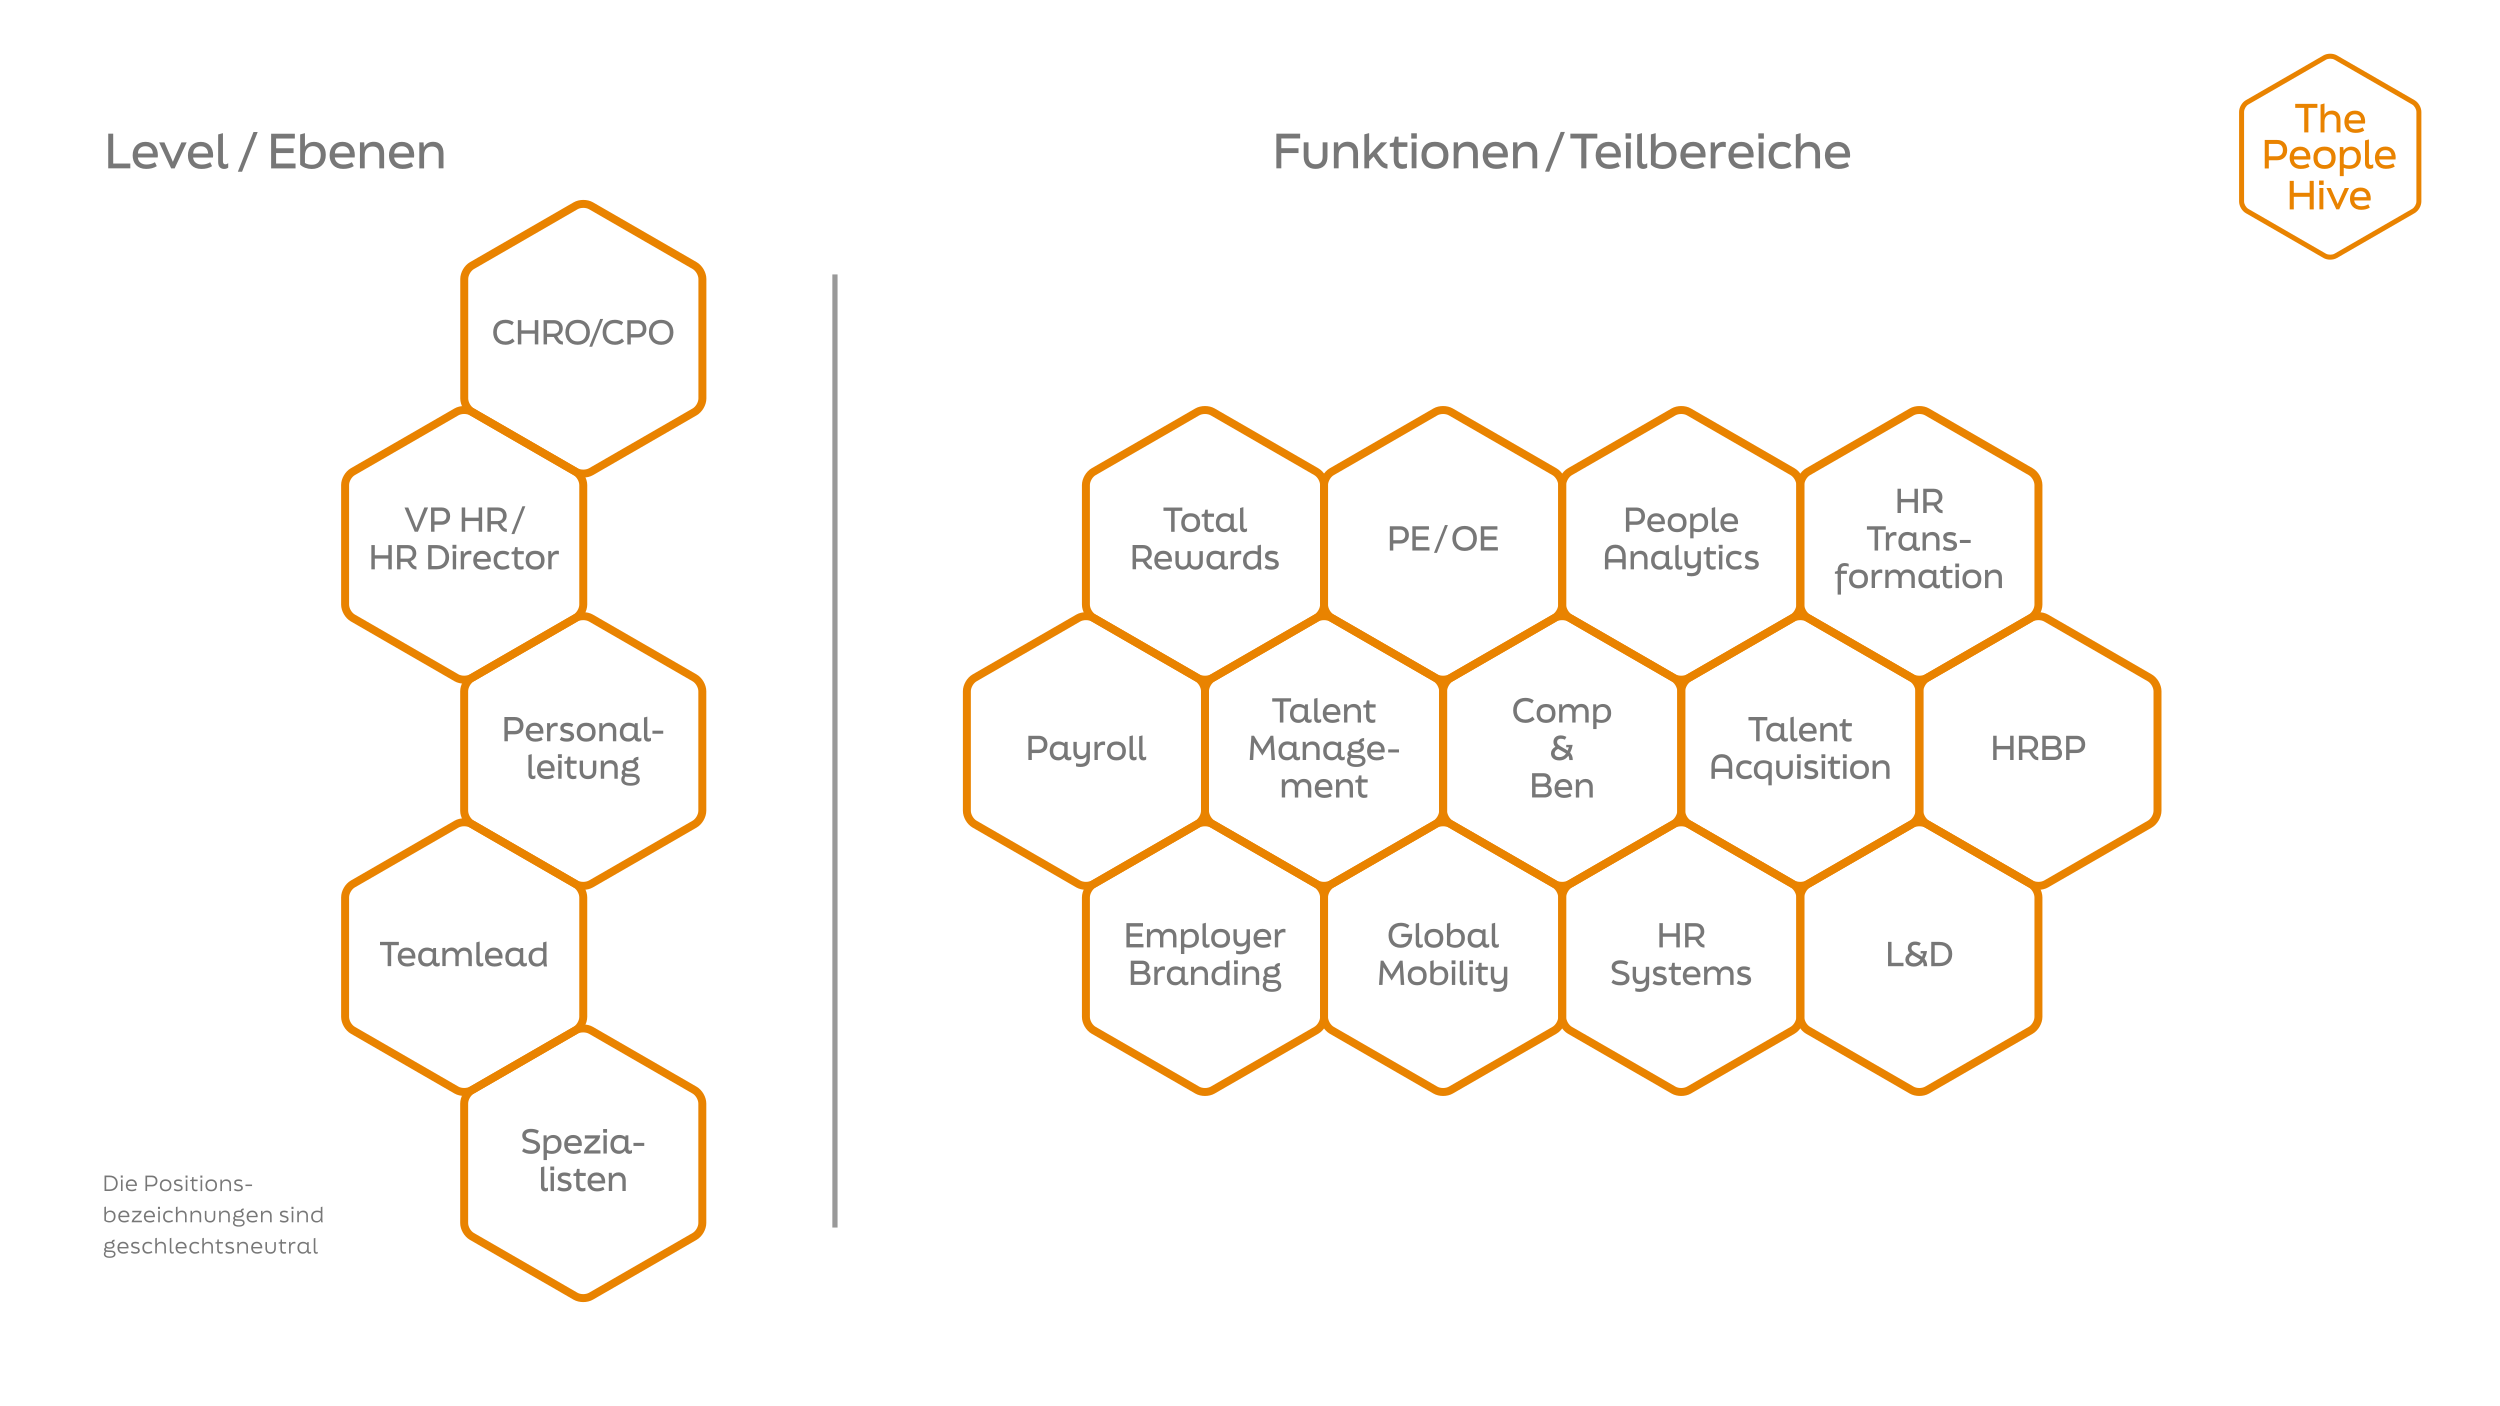 <?xml version="1.0" encoding="UTF-8"?>
<svg xmlns="http://www.w3.org/2000/svg" xmlns:xlink="http://www.w3.org/1999/xlink" id="Ebene_1" data-name="Ebene 1" viewBox="0 0 960 540">
  <defs>
    <style>
      .cls-1 {
        clip-path: url(#clippath);
      }

      .cls-2, .cls-3, .cls-4 {
        fill: none;
      }

      .cls-2, .cls-5, .cls-6 {
        stroke-width: 0px;
      }

      .cls-3 {
        stroke: #999;
        stroke-width: 2px;
      }

      .cls-4 {
        stroke: #e98300;
        stroke-linejoin: round;
        stroke-width: 3.06px;
      }

      .cls-7 {
        clip-path: url(#clippath-1);
      }

      .cls-5 {
        fill: #777;
      }

      .cls-6 {
        fill: #e98300;
      }
    </style>
    <clipPath id="clippath">
      <rect class="cls-2" width="960" height="540"></rect>
    </clipPath>
    <clipPath id="clippath-1">
      <rect class="cls-2" width="960" height="540"></rect>
    </clipPath>
  </defs>
  <g class="cls-1">
    <path class="cls-5" d="m161.01,64.66h1.84v-5.02c0-2.14,1.06-3.37,3.02-3.37,1.64,0,2.59.86,2.59,2.66v5.72h1.84v-5.72c0-2.99-1.55-4.48-3.94-4.48-1.64,0-2.84.67-3.58,2.07l-.14-1.84h-1.62v9.97Zm-9.61-5.71c0-1.71,1.13-2.79,2.9-2.79s2.74,1.06,2.84,2.79h-5.74Zm3.15,5.92c1.66,0,2.97-.36,4.09-1.06l-.72-1.51c-1.06.63-2.03.88-3.26.88-1.85,0-3.15-.97-3.31-2.7h7.63c.05-.31.07-.5.07-.81,0-3.08-1.67-5.2-4.75-5.2s-4.93,2.18-4.93,5.2,1.8,5.2,5.18,5.2m-16.34-.22h1.84v-5.02c0-2.14,1.06-3.37,3.02-3.37,1.64,0,2.59.86,2.59,2.66v5.72h1.84v-5.72c0-2.99-1.55-4.48-3.94-4.48-1.64,0-2.84.67-3.58,2.07l-.14-1.84h-1.62v9.97Zm-9.61-5.71c0-1.71,1.13-2.79,2.9-2.79s2.74,1.06,2.84,2.79h-5.74Zm3.15,5.92c1.66,0,2.97-.36,4.09-1.06l-.72-1.51c-1.06.63-2.03.88-3.26.88-1.85,0-3.15-.97-3.31-2.7h7.63c.05-.31.07-.5.07-.81,0-3.08-1.67-5.2-4.75-5.2s-4.93,2.18-4.93,5.2,1.8,5.2,5.18,5.2m-11.99-1.6c-1.03,0-1.89-.2-2.66-.67v-3.02l.02.11c0-2.02,1.04-3.56,3.01-3.56s3.04,1.26,3.04,3.35c0,2.32-1.13,3.8-3.4,3.8m.79-8.8c-1.35,0-2.7.58-3.46,1.84v-5.18l-1.84.5v11.59c1.01,1.06,2.79,1.67,4.46,1.67,3.26,0,5.38-2.07,5.38-5.42s-1.89-5-4.55-5m-16.44,10.19h9.38v-1.85h-7.47v-4.03h6.71v-1.85h-6.71v-3.73h7.2v-1.85h-9.11v13.32Zm-12.78,1.28h1.62l6.01-15.26h-1.62l-6.01,15.26Zm-5.27-1.06c.74,0,1.33-.27,1.57-.54v-1.69c-.38.34-.7.45-1.03.45-.68,0-.99-.32-.99-1.22v-10.75l-1.84.5v10.62c0,2.11,1.28,2.63,2.29,2.63m-11.87-5.92c0-1.71,1.13-2.79,2.9-2.79s2.74,1.06,2.84,2.79h-5.74Zm3.15,5.92c1.66,0,2.97-.36,4.09-1.06l-.72-1.51c-1.06.63-2.03.88-3.26.88-1.85,0-3.15-.97-3.31-2.7h7.63c.05-.31.07-.5.07-.81,0-3.08-1.67-5.2-4.75-5.2s-4.93,2.18-4.93,5.2,1.8,5.2,5.18,5.2m-11.62-.22h1.35l4.61-9.97h-2.02l-2.38,5.35c-.32.72-.63,1.44-.9,2.12-.29-.68-.58-1.39-.9-2.14l-2.34-5.33h-2.03l4.61,9.97Zm-12.75-5.71c0-1.71,1.13-2.79,2.9-2.79s2.74,1.06,2.84,2.79h-5.74Zm3.15,5.92c1.66,0,2.97-.36,4.09-1.06l-.72-1.51c-1.06.63-2.03.88-3.26.88-1.85,0-3.15-.97-3.31-2.7h7.63c.05-.31.07-.5.07-.81,0-3.08-1.67-5.2-4.75-5.2s-4.93,2.18-4.93,5.2,1.8,5.2,5.18,5.2m-14.56-.22h8.48v-1.85h-6.57v-11.47h-1.91v13.32Z"></path>
    <path class="cls-5" d="m702.8,58.95c0-1.71,1.13-2.79,2.9-2.79s2.74,1.06,2.84,2.79h-5.74Zm3.15,5.92c1.66,0,2.97-.36,4.09-1.06l-.72-1.51c-1.06.63-2.03.88-3.26.88-1.85,0-3.15-.97-3.31-2.7h7.63c.05-.31.07-.5.07-.81,0-3.08-1.67-5.2-4.75-5.2s-4.93,2.18-4.93,5.2,1.8,5.2,5.18,5.2m-14.51-.22v-5.02c0-2.05,1.1-3.38,3.02-3.38,1.64,0,2.59.86,2.59,2.68v5.72h1.84v-5.72c0-2.99-1.66-4.46-3.94-4.46-1.64,0-2.88.67-3.51,1.98v-5.33l-1.84.5v13.03h1.84Zm-7.45.22c1.73,0,2.9-.41,4.03-1.17l-.86-1.51c-1.03.65-1.82.9-2.83.9-2.32,0-3.24-1.42-3.24-3.42s.97-3.4,3.24-3.4c.97,0,1.67.23,2.61.83l.9-1.48c-.92-.74-2.11-1.15-3.67-1.15-3.29,0-5.02,2.18-5.02,5.2s1.67,5.2,4.84,5.2m-6.8-10.19h-1.84v9.97h1.84v-9.97Zm.14-3.49h-2.14v2.07h2.14v-2.07Zm-11.58,7.76c0-1.71,1.13-2.79,2.9-2.79s2.74,1.06,2.84,2.79h-5.74Zm3.15,5.92c1.66,0,2.97-.36,4.09-1.06l-.72-1.51c-1.06.63-2.03.88-3.26.88-1.85,0-3.15-.97-3.31-2.7h7.63c.05-.31.07-.5.07-.81,0-3.08-1.67-5.2-4.75-5.2s-4.93,2.18-4.93,5.2,1.8,5.2,5.18,5.2m-12-.22h1.84v-4.97c0-1.98,1.01-3.31,2.75-3.31.22,0,.72.02,1.22.16v-1.94c-.27-.09-.67-.14-.88-.14-1.33,0-2.47.52-3.2,2.07l-.14-1.84h-1.58v9.97Zm-9.61-5.71c0-1.71,1.13-2.79,2.9-2.79s2.74,1.06,2.84,2.79h-5.74Zm3.15,5.92c1.66,0,2.97-.36,4.09-1.06l-.72-1.51c-1.06.63-2.03.88-3.26.88-1.85,0-3.15-.97-3.31-2.7h7.63c.05-.31.07-.5.07-.81,0-3.08-1.67-5.2-4.75-5.2s-4.93,2.18-4.93,5.2,1.8,5.2,5.18,5.2m-11.99-1.6c-1.03,0-1.89-.2-2.66-.67v-3.02l.02.11c0-2.02,1.04-3.56,3.01-3.56s3.04,1.26,3.04,3.35c0,2.32-1.13,3.8-3.4,3.8m.79-8.8c-1.35,0-2.7.58-3.46,1.84v-5.18l-1.84.5v11.59c1.01,1.06,2.79,1.67,4.46,1.67,3.26,0,5.38-2.07,5.38-5.42s-1.89-5-4.55-5m-8.27,10.4c.74,0,1.33-.27,1.57-.54v-1.69c-.38.34-.7.45-1.03.45-.68,0-.99-.32-.99-1.22v-10.75l-1.84.5v10.62c0,2.11,1.28,2.63,2.29,2.63m-4.76-10.19h-1.84v9.97h1.84v-9.97Zm.14-3.49h-2.14v2.07h2.14v-2.07Zm-11.58,7.76c0-1.71,1.13-2.79,2.9-2.79s2.74,1.06,2.84,2.79h-5.74Zm3.15,5.92c1.66,0,2.97-.36,4.09-1.06l-.72-1.51c-1.06.63-2.03.88-3.26.88-1.85,0-3.15-.97-3.31-2.7h7.63c.05-.31.07-.5.07-.81,0-3.08-1.67-5.2-4.75-5.2s-4.93,2.18-4.93,5.2,1.8,5.2,5.18,5.2m-10.7-.22h1.94v-11.47h4.21v-1.85h-10.35v1.85h4.19v11.47Zm-13.93,1.28h1.62l6.01-15.26h-1.62l-6.01,15.26Zm-12.29-1.28h1.84v-5.02c0-2.14,1.06-3.37,3.02-3.37,1.64,0,2.59.86,2.59,2.66v5.72h1.84v-5.72c0-2.99-1.55-4.48-3.94-4.48-1.64,0-2.84.67-3.58,2.07l-.14-1.84h-1.62v9.97Zm-9.61-5.71c0-1.71,1.13-2.79,2.9-2.79s2.74,1.06,2.84,2.79h-5.74Zm3.15,5.92c1.66,0,2.97-.36,4.09-1.06l-.72-1.51c-1.06.63-2.03.88-3.26.88-1.85,0-3.15-.97-3.31-2.7h7.63c.05-.31.07-.5.07-.81,0-3.08-1.67-5.2-4.75-5.2s-4.93,2.18-4.93,5.2,1.8,5.2,5.18,5.2m-16.34-.22h1.84v-5.02c0-2.14,1.06-3.37,3.02-3.37,1.64,0,2.59.86,2.59,2.66v5.72h1.84v-5.72c0-2.99-1.55-4.48-3.94-4.48-1.64,0-2.84.67-3.58,2.07l-.14-1.84h-1.62v9.97Zm-7.18-1.57c-2.29,0-3.24-1.35-3.24-3.42s.95-3.4,3.24-3.4,3.24,1.33,3.24,3.4-.97,3.42-3.24,3.42m0,1.78c3.46,0,5.18-2.11,5.18-5.2s-1.73-5.2-5.18-5.2-5.18,2.11-5.18,5.2,1.73,5.2,5.18,5.2m-7.1-10.19h-1.84v9.97h1.84v-9.97Zm.14-3.49h-2.14v2.07h2.14v-2.07Zm-5.62,13.68c.63,0,1.42-.14,1.82-.38v-1.66c-.47.2-.9.27-1.46.27-1.26,0-1.76-.54-1.76-1.87v-4.82h3.4v-1.73h-3.4v-2.18h-1.4l-.45,2.18-1.51.47v1.26h1.51v4.84c0,2.56,1.31,3.62,3.26,3.62m-5.65-1.85c-1.19-.18-1.85-.86-2.65-2.05l-1.39-2.09,3.94-4.19h-2.43l-4.52,4.99v-8.55l-1.84.5v13.03h1.84v-2.75l1.73-1.78,1.19,1.75c1.37,2.02,2.32,2.75,4.12,2.92v-1.76Zm-20.61,1.64h1.84v-5.02c0-2.14,1.06-3.37,3.02-3.37,1.64,0,2.59.86,2.59,2.66v5.72h1.84v-5.72c0-2.99-1.55-4.48-3.94-4.48-1.64,0-2.84.67-3.58,2.07l-.14-1.84h-1.62v9.97Zm-7.01.22c2.86,0,4.57-1.71,4.57-4.72v-5.47h-1.85v5.47c0,2-.99,2.93-2.72,2.93s-2.72-.94-2.72-2.93v-5.47h-1.84v5.47c0,3.01,1.71,4.72,4.55,4.72m-15.06-.22h1.91v-5.87h6.61v-1.85h-6.61v-3.74h7.24v-1.85h-9.14v13.32Z"></path>
    <path class="cls-5" d="m121.44,481.46c.29,0,.5-.1.59-.19v-.59c-.14.14-.29.18-.46.18-.33,0-.47-.19-.47-.65v-4.86l-.62.18v4.74c0,.94.47,1.18.96,1.18m-5.06-.6c-.93,0-1.5-.61-1.5-1.68s.59-1.71,1.53-1.71c.67,0,1.16.24,1.51.66v1.03c0,.99-.5,1.69-1.54,1.69m2.62,0c-.34,0-.46-.19-.46-.65v-3.24h-.52l-.07.5c-.4-.38-.93-.6-1.56-.6-1.3,0-2.17.86-2.17,2.3s.83,2.28,2.1,2.28c.81,0,1.33-.46,1.6-.92.06.71.5.92.95.92.3,0,.5-.1.6-.19v-.59c-.14.14-.3.18-.47.18m-8.01.5h.62v-2.18c0-.99.5-1.66,1.38-1.66.12,0,.3.02.46.06v-.65c-.1-.02-.26-.05-.38-.05-.64,0-1.17.24-1.48.97l-.05-.87h-.54v4.39Zm-1.88.1c.26,0,.54-.06.69-.14v-.56c-.19.08-.37.1-.62.1-.66,0-.89-.33-.89-.98v-2.32h1.58v-.59h-1.58v-1h-.48l-.14,1-.71.18v.41h.71v2.32c0,1.02.48,1.58,1.44,1.58m-5.2,0c1.26,0,2.01-.76,2.01-2.1v-2.39h-.61v2.39c0,.99-.5,1.51-1.39,1.51s-1.39-.52-1.39-1.51v-2.39h-.61v2.39c0,1.34.75,2.1,2.01,2.1m-6.8-2.58c.06-.86.58-1.42,1.47-1.42s1.38.57,1.46,1.42h-2.93Zm1.58,2.58c.67,0,1.3-.17,1.8-.49l-.26-.53c-.48.31-1.01.43-1.51.43-1,0-1.56-.54-1.62-1.45h3.58c0-.07.02-.16.02-.26,0-1.35-.77-2.3-2.11-2.3s-2.15.95-2.15,2.3.77,2.29,2.26,2.29m-7.6-.1h.62v-2.2c0-1.02.55-1.68,1.53-1.68.84,0,1.33.45,1.33,1.37v2.51h.62v-2.51c0-1.32-.71-1.98-1.82-1.98-.75,0-1.34.33-1.67.97l-.05-.88h-.55v4.39Zm-2.93.1c1.11,0,1.72-.52,1.72-1.29,0-.9-.71-1.15-1.61-1.37-.56-.14-1.06-.26-1.06-.73,0-.36.34-.59.96-.59.37,0,.87.07,1.21.27l.26-.51c-.46-.29-1.01-.37-1.46-.37-1.02,0-1.61.47-1.61,1.21,0,.86.75,1.14,1.57,1.33.52.12,1.1.27,1.1.76,0,.41-.35.69-1.07.69-.5,0-.99-.11-1.39-.4l-.3.52c.46.36,1.1.48,1.69.48m-3.37,0c.26,0,.54-.06.69-.14v-.56c-.19.08-.37.1-.62.1-.66,0-.89-.33-.89-.98v-2.32h1.58v-.59h-1.58v-1h-.48l-.14,1-.71.18v.41h.71v2.32c0,1.02.48,1.58,1.44,1.58m-6.55-.1v-2.2c0-1,.56-1.69,1.53-1.69.84,0,1.33.43,1.33,1.38v2.51h.62v-2.51c0-1.33-.74-1.98-1.82-1.98-.75,0-1.35.33-1.66.93v-2.45l-.61.18v5.83h.61Zm-3.47.1c.8,0,1.3-.21,1.77-.53l-.31-.51c-.43.3-.82.44-1.31.44-1.07,0-1.59-.7-1.59-1.69s.53-1.69,1.59-1.69c.46,0,.82.14,1.22.41l.32-.51c-.38-.3-.89-.5-1.6-.5-1.42,0-2.18.95-2.18,2.3s.77,2.29,2.1,2.29m-6.73-2.58c.06-.86.58-1.42,1.47-1.42s1.38.57,1.46,1.42h-2.93Zm1.58,2.58c.67,0,1.3-.17,1.8-.49l-.26-.53c-.48.31-1.01.43-1.51.43-1,0-1.56-.54-1.62-1.45h3.58c0-.07.02-.16.02-.26,0-1.35-.77-2.3-2.11-2.3s-2.15.95-2.15,2.3.77,2.29,2.26,2.29m-3.54,0c.29,0,.5-.1.59-.19v-.59c-.14.14-.29.18-.46.18-.34,0-.47-.19-.47-.65v-4.86l-.61.18v4.74c0,.94.47,1.18.96,1.18m-5.92-.1v-2.2c0-1,.56-1.69,1.53-1.69.84,0,1.33.43,1.33,1.38v2.51h.62v-2.51c0-1.33-.74-1.98-1.82-1.98-.75,0-1.35.33-1.66.93v-2.45l-.61.18v5.83h.61Zm-3.47.1c.8,0,1.3-.21,1.77-.53l-.31-.51c-.43.3-.82.44-1.31.44-1.07,0-1.59-.7-1.59-1.69s.53-1.69,1.59-1.69c.46,0,.82.14,1.22.41l.32-.51c-.38-.3-.89-.5-1.6-.5-1.42,0-2.18.95-2.18,2.3s.77,2.29,2.1,2.29m-4.82,0c1.11,0,1.72-.52,1.72-1.29,0-.9-.71-1.15-1.61-1.37-.56-.14-1.06-.26-1.06-.73,0-.36.34-.59.96-.59.37,0,.86.07,1.21.27l.26-.51c-.46-.29-1.02-.37-1.46-.37-1.02,0-1.61.47-1.61,1.21,0,.86.75,1.14,1.57,1.33.52.12,1.1.27,1.1.76,0,.41-.35.69-1.07.69-.5,0-.99-.11-1.39-.4l-.3.52c.46.36,1.09.48,1.7.48m-6.19-2.58c.06-.86.58-1.42,1.47-1.42s1.38.57,1.46,1.42h-2.93Zm1.58,2.58c.67,0,1.3-.17,1.8-.49l-.26-.53c-.48.31-1.01.43-1.51.43-1,0-1.56-.54-1.62-1.45h3.58c0-.07.02-.16.02-.26,0-1.35-.77-2.3-2.11-2.3s-2.15.95-2.15,2.3.77,2.29,2.26,2.29m-5.27,1.07c-1.18,0-1.64-.4-1.64-.95,0-.35.1-.66.36-.86.24.06.5.08.78.08h.92c.91,0,1.25.36,1.25.78,0,.55-.47.95-1.67.95m0-5.12c.94,0,1.26.33,1.26.81s-.32.82-1.26.82-1.26-.34-1.26-.82.33-.81,1.26-.81m-.47,2.8c-.87,0-1.02-.22-1.02-.46,0-.18.1-.35.26-.44.3.17.7.26,1.23.26,1.29,0,1.86-.55,1.86-1.35,0-.47-.2-.86-.63-1.09.1-.3.31-.42.66-.42v-.66c-.62.02-1.06.31-1.15.9-.22-.05-.46-.07-.74-.07-1.29,0-1.86.55-1.86,1.34,0,.31.09.59.27.81-.28.12-.53.41-.53.77s.14.59.38.74c-.32.26-.48.64-.48,1.06,0,.86.67,1.46,2.22,1.46s2.26-.6,2.26-1.46c0-.77-.51-1.38-1.97-1.38h-.76Z"></path>
    <path class="cls-5" d="m121.61,468.88c-.91,0-1.48-.62-1.48-1.68s.62-1.76,1.69-1.76c.6,0,.98.1,1.35.36v1.36c0,.99-.5,1.72-1.56,1.72m2.33.51c-.13-.49-.14-.79-.14-1.39v-4.66l-.62.18v1.63c-.39-.2-.86-.29-1.37-.29-1.44,0-2.33.9-2.33,2.33s.83,2.25,2.05,2.25c.72,0,1.36-.33,1.67-.92.03.37.1.62.19.86h.55Zm-9.8-.03h.62v-2.2c0-1.02.55-1.68,1.53-1.68.84,0,1.33.45,1.33,1.37v2.51h.62v-2.51c0-1.32-.71-1.98-1.82-1.98-.75,0-1.34.33-1.67.98l-.05-.88h-.55v4.39Zm-1.51-4.39h-.61v4.39h.61v-4.39Zm.07-1.56h-.78v.82h.78v-.82Zm-3.61,6.05c1.11,0,1.72-.52,1.72-1.29,0-.9-.71-1.15-1.61-1.37-.56-.14-1.06-.26-1.06-.73,0-.36.34-.59.96-.59.37,0,.86.07,1.21.27l.26-.51c-.46-.29-1.02-.37-1.46-.37-1.02,0-1.61.47-1.61,1.21,0,.86.75,1.14,1.57,1.33.52.12,1.1.27,1.1.76,0,.41-.35.69-1.07.69-.5,0-.99-.11-1.39-.4l-.3.52c.46.36,1.1.48,1.7.48m-8.89-.1h.62v-2.2c0-1.02.55-1.68,1.53-1.68.84,0,1.33.45,1.33,1.37v2.51h.62v-2.51c0-1.32-.71-1.98-1.82-1.98-.75,0-1.34.33-1.67.98l-.05-.88h-.55v4.39Zm-4.85-2.48c.06-.86.58-1.43,1.47-1.43s1.38.57,1.46,1.43h-2.93Zm1.58,2.57c.67,0,1.3-.17,1.8-.49l-.26-.53c-.48.31-1.01.43-1.51.43-1,0-1.56-.54-1.62-1.45h3.58c0-.07.02-.16.02-.26,0-1.35-.77-2.3-2.11-2.3s-2.15.95-2.15,2.3.77,2.29,2.26,2.29m-5.27,1.07c-1.18,0-1.64-.4-1.64-.94,0-.35.1-.66.36-.86.24.06.5.08.78.08h.92c.91,0,1.25.36,1.25.78,0,.54-.47.94-1.67.94m0-5.12c.94,0,1.26.33,1.26.81s-.32.82-1.26.82-1.26-.34-1.26-.82.33-.81,1.26-.81m-.47,2.8c-.87,0-1.02-.23-1.02-.47,0-.18.1-.35.26-.44.3.17.7.26,1.23.26,1.29,0,1.86-.55,1.86-1.35,0-.47-.2-.86-.63-1.09.1-.3.31-.42.65-.42v-.66c-.61.02-1.06.31-1.15.9-.22-.05-.46-.07-.74-.07-1.29,0-1.86.55-1.86,1.34,0,.31.09.58.27.81-.28.12-.53.41-.53.77s.14.58.38.74c-.32.26-.48.64-.48,1.06,0,.87.67,1.46,2.22,1.46s2.26-.6,2.26-1.46c0-.77-.51-1.38-1.97-1.38h-.76Zm-7.08,1.15h.62v-2.2c0-1.02.55-1.68,1.53-1.68.84,0,1.33.45,1.33,1.37v2.51h.62v-2.51c0-1.32-.71-1.98-1.82-1.98-.75,0-1.34.33-1.67.98l-.05-.88h-.55v4.39Zm-3.49.1c1.26,0,2.01-.76,2.01-2.09v-2.39h-.61v2.39c0,.99-.5,1.51-1.39,1.51s-1.39-.52-1.39-1.51v-2.39h-.61v2.39c0,1.34.75,2.09,2.01,2.09m-7.52-.1h.62v-2.2c0-1.02.55-1.68,1.53-1.68.84,0,1.33.45,1.33,1.37v2.51h.62v-2.51c0-1.32-.71-1.98-1.82-1.98-.75,0-1.34.33-1.67.98l-.05-.88h-.55v4.39Zm-4.97,0v-2.2c0-1,.56-1.69,1.53-1.69.84,0,1.33.43,1.33,1.38v2.51h.62v-2.51c0-1.33-.74-1.98-1.82-1.98-.75,0-1.35.33-1.66.93v-2.46l-.62.18v5.83h.62Zm-3.47.1c.8,0,1.3-.21,1.77-.53l-.31-.51c-.43.3-.82.44-1.31.44-1.07,0-1.59-.7-1.59-1.69s.53-1.69,1.59-1.69c.46,0,.82.14,1.22.41l.32-.51c-.38-.3-.89-.5-1.6-.5-1.42,0-2.18.95-2.18,2.3s.77,2.29,2.1,2.29m-3.35-4.49h-.61v4.39h.61v-4.39Zm.07-1.56h-.78v.82h.78v-.82Zm-5.52,3.47c.06-.86.58-1.43,1.47-1.43s1.38.57,1.46,1.43h-2.93Zm1.58,2.57c.67,0,1.3-.17,1.8-.49l-.26-.53c-.48.31-1.01.43-1.51.43-1,0-1.56-.54-1.62-1.45h3.58c0-.07.02-.16.02-.26,0-1.35-.77-2.3-2.11-2.3s-2.15.95-2.15,2.3.77,2.29,2.26,2.29m-3.02-.1v-.59h-2.51c-.17,0-.35,0-.58.03.16-.51.78-1.06,1.34-1.51.76-.62,1.51-1.33,1.64-2.21l.02-.11h-3.6v.59h2.19c.14,0,.34,0,.55-.02-.24.45-.66.86-1.26,1.34-.84.68-1.55,1.45-1.71,2.31l-.03.18h3.97Zm-8.39-2.48c.06-.86.58-1.43,1.47-1.43s1.38.57,1.46,1.43h-2.93Zm1.58,2.57c.67,0,1.3-.17,1.8-.49l-.26-.53c-.48.31-1.01.43-1.51.43-1,0-1.56-.54-1.62-1.45h3.58c0-.07.02-.16.02-.26,0-1.35-.77-2.3-2.11-2.3s-2.15.95-2.15,2.3.77,2.29,2.26,2.29m-5.64-.54c-.5,0-.97-.11-1.36-.38v-1.36c0-.99.5-1.72,1.5-1.72s1.54.62,1.54,1.65c0,1.1-.6,1.82-1.68,1.82m.27-4.04c-.72,0-1.31.34-1.63.89v-2.42l-.62.18v5.19c.45.49,1.21.73,1.97.73,1.44,0,2.34-.92,2.34-2.36s-.83-2.22-2.06-2.22"></path>
    <path class="cls-5" d="m94.26,455.46h2.53v-.59h-2.53v.59Zm-2.73,2c1.11,0,1.72-.52,1.72-1.29,0-.9-.71-1.15-1.61-1.37-.56-.14-1.06-.26-1.06-.73,0-.36.34-.59.96-.59.37,0,.86.07,1.21.27l.26-.51c-.46-.29-1.02-.37-1.46-.37-1.02,0-1.61.47-1.61,1.21,0,.86.75,1.14,1.57,1.33.52.12,1.1.27,1.1.76,0,.41-.35.69-1.07.69-.5,0-.99-.11-1.39-.4l-.3.52c.46.36,1.1.48,1.7.48m-6.94-.1h.62v-2.2c0-1.02.55-1.68,1.53-1.68.84,0,1.33.45,1.33,1.37v2.51h.62v-2.51c0-1.32-.71-1.98-1.82-1.98-.75,0-1.34.33-1.67.98l-.05-.88h-.55v4.39Zm-3.5-.5c-1.06,0-1.57-.67-1.57-1.69s.51-1.69,1.57-1.69,1.57.66,1.57,1.69-.52,1.69-1.57,1.69m0,.6c1.46,0,2.22-.92,2.22-2.29s-.77-2.3-2.22-2.3-2.22.92-2.22,2.3.77,2.29,2.22,2.29m-3.47-4.49h-.62v4.39h.62v-4.39Zm.07-1.56h-.78v.82h.78v-.82Zm-2.57,6.05c.26,0,.54-.06.69-.14v-.56c-.19.08-.37.1-.62.1-.66,0-.89-.33-.89-.98v-2.32h1.58v-.59h-1.58v-1h-.48l-.14,1-.71.18v.41h.71v2.32c0,1.02.48,1.57,1.44,1.57m-3.19-4.49h-.62v4.39h.62v-4.39Zm.07-1.56h-.78v.82h.78v-.82Zm-3.61,6.05c1.11,0,1.72-.52,1.72-1.29,0-.9-.71-1.15-1.61-1.37-.56-.14-1.06-.26-1.06-.73,0-.36.34-.59.96-.59.37,0,.86.07,1.21.27l.26-.51c-.46-.29-1.02-.37-1.46-.37-1.02,0-1.61.47-1.61,1.21,0,.86.75,1.14,1.57,1.33.52.12,1.1.27,1.1.76,0,.41-.35.69-1.07.69-.5,0-.99-.11-1.39-.4l-.3.52c.46.36,1.1.48,1.7.48m-4.83-.6c-1.06,0-1.57-.67-1.57-1.69s.51-1.69,1.57-1.69,1.57.66,1.57,1.69-.52,1.69-1.57,1.69m0,.6c1.46,0,2.22-.92,2.22-2.29s-.77-2.3-2.22-2.3-2.22.92-2.22,2.3.77,2.29,2.22,2.29m-7.11-2.49v-2.91h1.88c.79,0,1.41.49,1.41,1.46s-.62,1.45-1.41,1.45h-1.88Zm-.64,2.39h.64v-1.78h1.9c1.14,0,2.06-.69,2.06-2.06s-.93-2.08-2.06-2.08h-2.54v5.92Zm-6.86-2.48c.06-.86.58-1.43,1.47-1.43s1.38.57,1.46,1.43h-2.93Zm1.58,2.57c.67,0,1.3-.17,1.8-.49l-.26-.53c-.48.31-1.01.43-1.51.43-1,0-1.56-.54-1.62-1.45h3.58c0-.07.02-.16.02-.26,0-1.35-.77-2.3-2.11-2.3s-2.15.95-2.15,2.3.77,2.29,2.26,2.29m-3.51-4.49h-.62v4.39h.62v-4.39Zm.07-1.56h-.77v.82h.77v-.82Zm-6.36,5.34v-4.69h1.36c1.52,0,2.39.94,2.39,2.34s-.87,2.35-2.39,2.35h-1.36Zm-.64.61h2c1.93,0,3.06-1.21,3.06-2.96s-1.14-2.96-3.06-2.96h-2v5.92Z"></path>
    <path class="cls-4" d="m226.94,339.43c-1.7.98-4.25.98-5.95,0l-39.77-22.95c-1.7-.98-2.98-3.2-2.98-5.15v-45.89c0-1.96,1.28-4.17,2.98-5.15l39.77-22.95c1.7-.98,4.25-.98,5.95,0l39.77,22.95c1.7.98,2.98,3.2,2.98,5.15v45.89c0,1.96-1.28,4.17-2.98,5.15l-39.77,22.95Z"></path>
    <path class="cls-4" d="m226.94,497.74c-1.7.98-4.25.98-5.95,0l-39.77-22.95c-1.7-.98-2.98-3.19-2.98-5.15v-45.89c0-1.96,1.28-4.17,2.98-5.15l39.77-22.95c1.7-.98,4.25-.98,5.95,0l39.77,22.95c1.7.98,2.98,3.2,2.98,5.15v45.89c0,1.96-1.28,4.17-2.98,5.15l-39.77,22.95Z"></path>
    <path class="cls-4" d="m181.22,260.26c-1.7.98-4.25.98-5.95,0l-39.77-22.95c-1.7-.98-2.98-3.2-2.98-5.15v-45.89c0-1.96,1.28-4.17,2.98-5.15l39.77-22.95c1.7-.98,4.25-.98,5.95,0l39.77,22.95c1.7.98,2.98,3.2,2.98,5.15v45.89c0,1.96-1.28,4.17-2.98,5.15l-39.77,22.95Z"></path>
    <path class="cls-4" d="m226.97,181.12c-1.7.98-4.25.98-5.95,0l-39.77-22.95c-1.7-.98-2.98-3.2-2.98-5.15v-45.89c0-1.96,1.28-4.17,2.98-5.15l39.77-22.95c1.7-.98,4.25-.98,5.95,0l39.77,22.95c1.7.98,2.98,3.2,2.98,5.15v45.89c0,1.96-1.28,4.17-2.98,5.15l-39.77,22.95Z"></path>
    <path class="cls-4" d="m181.22,418.58c-1.7.98-4.25.98-5.95,0l-39.77-22.95c-1.7-.98-2.98-3.19-2.98-5.15v-45.89c0-1.96,1.28-4.17,2.98-5.15l39.77-22.95c1.7-.98,4.25-.98,5.95,0l39.77,22.95c1.7.98,2.98,3.2,2.98,5.15v45.89c0,1.96-1.28,4.17-2.98,5.15l-39.77,22.95Z"></path>
    <path class="cls-5" d="m210.54,218.6h1.28v-3.48c0-1.39.71-2.32,1.93-2.32.15,0,.5.01.86.11v-1.36c-.19-.06-.47-.1-.62-.1-.93,0-1.73.36-2.24,1.45l-.1-1.28h-1.11v6.98Zm-5.05-1.09c-1.6,0-2.27-.95-2.27-2.39s.67-2.38,2.27-2.38,2.27.93,2.27,2.38-.68,2.39-2.27,2.39m0,1.25c2.42,0,3.63-1.47,3.63-3.64s-1.21-3.64-3.63-3.64-3.63,1.47-3.63,3.64,1.21,3.64,3.63,3.64m-5.73,0c.44,0,1-.1,1.27-.26v-1.16c-.33.14-.63.19-1.02.19-.88,0-1.23-.38-1.23-1.31v-3.38h2.38v-1.21h-2.38v-1.52h-.98l-.31,1.52-1.06.33v.88h1.06v3.39c0,1.79.92,2.53,2.28,2.53m-6.85,0c1.21,0,2.03-.29,2.82-.82l-.6-1.06c-.72.45-1.27.63-1.98.63-1.62,0-2.27-1-2.27-2.39s.68-2.38,2.27-2.38c.68,0,1.17.16,1.83.58l.63-1.03c-.64-.52-1.47-.8-2.57-.8-2.31,0-3.51,1.52-3.51,3.64s1.17,3.64,3.39,3.64m-9.79-4.14c0-1.2.79-1.95,2.03-1.95s1.92.74,1.99,1.95h-4.02Zm2.21,4.14c1.16,0,2.08-.25,2.86-.74l-.5-1.06c-.74.44-1.42.62-2.28.62-1.3,0-2.21-.68-2.32-1.89h5.34c.04-.21.05-.35.05-.57,0-2.16-1.17-3.64-3.33-3.64s-3.45,1.52-3.45,3.64,1.26,3.64,3.63,3.64m-8.42-.15h1.28v-3.48c0-1.39.71-2.32,1.93-2.32.15,0,.5.01.86.11v-1.36c-.19-.06-.47-.1-.62-.1-.93,0-1.73.36-2.24,1.45l-.1-1.28h-1.11v6.98Zm-1.78-6.98h-1.28v6.98h1.28v-6.98Zm.1-2.44h-1.5v1.45h1.5v-1.45Zm-9.5,8.15v-6.78h1.92c2.18,0,3.39,1.35,3.39,3.39s-1.21,3.39-3.39,3.39h-1.92Zm-1.33,1.27h3.25c3,0,4.8-1.9,4.8-4.66s-1.8-4.66-4.8-4.66h-3.25v9.32Zm-7.91-8.05c1.06,0,1.94.68,1.94,1.95s-.81,1.99-1.98,1.99h-2.66v-3.95h2.7Zm1.21,4.86c1.07-.36,2.13-1.37,2.13-2.91,0-2.12-1.51-3.22-3.34-3.22h-4.03v9.32h1.33v-2.87h2.58l.67,1.08c.78,1.26,1.46,1.8,2.85,1.88v-1.17c-.87-.15-1.3-.61-1.77-1.41l-.42-.69Zm-15.12,3.19h1.33v-4.11h5.18v4.11h1.33v-9.32h-1.33v3.92h-5.18v-3.92h-1.33v9.32Z"></path>
    <path class="cls-5" d="m196.39,205.09h1.13l4.21-10.68h-1.13l-4.21,10.68Zm-5.18-8.95c1.06,0,1.94.68,1.94,1.95s-.81,1.99-1.98,1.99h-2.66v-3.95h2.7Zm1.21,4.86c1.07-.36,2.13-1.37,2.13-2.91,0-2.12-1.51-3.22-3.34-3.22h-4.03v9.32h1.33v-2.87h2.58l.67,1.08c.78,1.26,1.46,1.8,2.85,1.88v-1.17c-.87-.15-1.3-.61-1.78-1.41l-.42-.69Zm-15.12,3.19h1.33v-4.11h5.18v4.11h1.33v-9.32h-1.33v3.92h-5.18v-3.92h-1.33v9.32Zm-10.45-3.98v-4.05h2.61c1.15,0,1.99.67,1.99,2.03s-.85,2.02-1.99,2.02h-2.61Zm-1.33,3.98h1.33v-2.68h2.7c1.83,0,3.3-1.12,3.3-3.31s-1.47-3.33-3.3-3.33h-4.03v9.32Zm-6.26,0h1.22l3.91-9.32h-1.45l-2.33,5.9c-.23.57-.54,1.41-.74,1.97-.19-.54-.52-1.44-.72-1.95l-2.37-5.91h-1.45l3.93,9.32Z"></path>
    <path class="cls-5" d="m253.88,131.12c-2.13,0-3.3-1.41-3.3-3.52s1.17-3.52,3.3-3.52,3.31,1.41,3.31,3.52-1.17,3.52-3.31,3.52m0,1.3c2.95,0,4.71-1.98,4.71-4.81s-1.76-4.81-4.71-4.81-4.7,1.96-4.7,4.81,1.76,4.81,4.7,4.81m-11.65-4.13v-4.05h2.61c1.15,0,1.99.67,1.99,2.03s-.84,2.02-1.99,2.02h-2.61Zm-1.34,3.98h1.34v-2.68h2.7c1.83,0,3.3-1.12,3.3-3.31s-1.47-3.33-3.3-3.33h-4.03v9.32Zm-4.74.15c1.42,0,2.65-.52,3.52-1.37l-.82-1.08c-.73.74-1.71,1.16-2.7,1.16-2.15,0-3.34-1.45-3.34-3.52s1.18-3.52,3.34-3.52c.82,0,1.7.25,2.51.82l.65-1.15c-.79-.6-1.94-.97-3.16-.97-3.02,0-4.74,1.94-4.74,4.81s1.75,4.81,4.74,4.81m-9.88.74h1.13l4.21-10.68h-1.13l-4.21,10.68Zm-4.46-2.04c-2.13,0-3.3-1.41-3.3-3.52s1.17-3.52,3.3-3.52,3.32,1.41,3.32,3.52-1.17,3.52-3.32,3.52m0,1.3c2.95,0,4.71-1.98,4.71-4.81s-1.76-4.81-4.71-4.81-4.7,1.96-4.7,4.81,1.76,4.81,4.7,4.81m-9.04-8.2c1.06,0,1.94.68,1.94,1.95s-.81,1.99-1.98,1.99h-2.66v-3.95h2.7Zm1.21,4.86c1.07-.36,2.13-1.37,2.13-2.91,0-2.12-1.51-3.23-3.34-3.23h-4.03v9.32h1.33v-2.87h2.58l.67,1.08c.78,1.26,1.46,1.8,2.85,1.88v-1.17c-.87-.15-1.3-.61-1.78-1.41l-.42-.69Zm-15.12,3.19h1.33v-4.11h5.18v4.11h1.34v-9.32h-1.34v3.92h-5.18v-3.92h-1.33v9.32Zm-4.73.15c1.42,0,2.65-.52,3.51-1.37l-.82-1.08c-.73.74-1.71,1.16-2.7,1.16-2.16,0-3.34-1.45-3.34-3.52s1.18-3.52,3.34-3.52c.82,0,1.7.25,2.51.82l.66-1.15c-.79-.6-1.94-.97-3.16-.97-3.02,0-4.74,1.94-4.74,4.81s1.75,4.81,4.74,4.81"></path>
    <path class="cls-5" d="m206.36,369.99c-1.3,0-2.04-.88-2.04-2.37,0-1.59.79-2.62,2.38-2.62.86,0,1.37.12,1.85.43v2.07c0,1.41-.73,2.5-2.19,2.5m3.7,1.11c-.2-.86-.21-1.44-.21-2.43v-7.14l-1.3.35v2.32c-.57-.23-1.21-.34-1.82-.34-2.29,0-3.77,1.45-3.77,3.77s1.32,3.53,3.17,3.53c.96,0,1.95-.4,2.47-1.35.06.53.16.91.3,1.3h1.16Zm-12.61-1.2c-1.34,0-2.08-.84-2.08-2.34s.74-2.48,2.17-2.48c.88,0,1.55.24,2.07.75v1.67c0,1.41-.72,2.41-2.15,2.41m4.13,0c-.48,0-.68-.23-.68-.86v-5.03h-1.03l-.15.6c-.6-.48-1.35-.77-2.25-.77-2.04,0-3.45,1.33-3.45,3.7s1.31,3.59,3.26,3.59c1.2,0,1.95-.67,2.37-1.35.16,1.06.93,1.35,1.56,1.35.53,0,.93-.19,1.1-.38v-1.18c-.26.24-.48.32-.72.32m-13.97-2.9c0-1.2.79-1.95,2.03-1.95s1.92.74,1.99,1.95h-4.02Zm2.21,4.14c1.16,0,2.08-.25,2.86-.74l-.5-1.06c-.74.44-1.42.62-2.28.62-1.3,0-2.21-.68-2.32-1.89h5.34c.04-.21.05-.35.05-.57,0-2.16-1.17-3.64-3.33-3.64s-3.45,1.52-3.45,3.64,1.26,3.64,3.63,3.64m-5.34,0c.52,0,.93-.19,1.1-.38v-1.18c-.26.24-.49.32-.72.32-.48,0-.69-.23-.69-.86v-7.52l-1.28.35v7.43c0,1.47.89,1.84,1.6,1.84m-13.37-.15v-3.51c0-1.39.67-2.37,1.96-2.37,1.12,0,1.76.62,1.76,1.9v3.98h1.29v-3.58c0-1.32.67-2.31,1.97-2.31,1.13,0,1.76.62,1.76,1.9v3.98h1.3v-3.96c0-2.13-1.12-3.19-2.79-3.19-1.37,0-2.13.63-2.57,1.54-.43-1.04-1.35-1.54-2.31-1.54-1.05,0-1.94.44-2.42,1.43l-.1-1.27h-1.13v6.98h1.29Zm-7.16-1.1c-1.34,0-2.08-.84-2.08-2.34s.74-2.48,2.17-2.48c.88,0,1.55.24,2.07.75v1.67c0,1.41-.72,2.41-2.15,2.41m4.13,0c-.48,0-.68-.23-.68-.86v-5.03h-1.03l-.15.6c-.6-.48-1.35-.77-2.25-.77-2.04,0-3.45,1.33-3.45,3.7s1.31,3.59,3.26,3.59c1.2,0,1.95-.67,2.37-1.35.16,1.06.93,1.35,1.56,1.35.53,0,.93-.19,1.1-.38v-1.18c-.26.24-.48.32-.72.32m-13.97-2.9c0-1.2.79-1.95,2.03-1.95s1.91.74,1.99,1.95h-4.02Zm2.21,4.14c1.16,0,2.08-.25,2.86-.74l-.5-1.06c-.74.44-1.42.62-2.28.62-1.3,0-2.21-.68-2.32-1.89h5.34c.04-.21.05-.35.05-.57,0-2.16-1.17-3.64-3.33-3.64s-3.45,1.52-3.45,3.64,1.26,3.64,3.63,3.64m-7.52-.15h1.36v-8.03h2.95v-1.3h-7.24v1.3h2.94v8.03Z"></path>
    <path class="cls-5" d="m242.1,300.67c-1.66,0-2.31-.59-2.31-1.34,0-.42.09-.81.39-1.13.35.07.73.1,1.11.1h1.4c1.34,0,1.76.45,1.76,1.03,0,.74-.65,1.34-2.36,1.34m0-7.7c1.3,0,1.73.44,1.73,1.08s-.43,1.11-1.73,1.11-1.73-.45-1.73-1.11.45-1.08,1.73-1.08m-.76,4.16c-1.06,0-1.32-.29-1.32-.67,0-.23.11-.43.3-.57.45.21,1.05.33,1.78.33,2.07,0,2.99-.87,2.99-2.17,0-.72-.3-1.32-.94-1.7.19-.4.54-.53,1.01-.53v-1.22c-1.02.03-1.91.47-2.03,1.4-.3-.06-.64-.09-1.02-.09-2.07,0-2.99.88-2.99,2.14,0,.5.14.95.44,1.3-.42.23-.82.65-.82,1.27,0,.52.2.88.52,1.15-.42.35-.68.89-.68,1.57,0,1.39,1.07,2.37,3.53,2.37s3.58-.98,3.58-2.37c0-1.24-.77-2.22-3.11-2.22h-1.22Zm-10.62,1.91h1.29v-3.52c0-1.5.74-2.36,2.12-2.36,1.15,0,1.81.6,1.81,1.87v4.01h1.28v-4.01c0-2.09-1.08-3.14-2.76-3.14-1.15,0-1.99.47-2.51,1.45l-.1-1.28h-1.13v6.98Zm-4.93.15c2,0,3.2-1.19,3.2-3.3v-3.83h-1.3v3.83c0,1.4-.69,2.05-1.9,2.05s-1.9-.65-1.9-2.05v-3.83h-1.28v3.83c0,2.1,1.2,3.3,3.19,3.3m-5.74,0c.44,0,.99-.1,1.27-.26v-1.16c-.33.14-.63.19-1.02.19-.88,0-1.24-.38-1.24-1.31v-3.38h2.38v-1.21h-2.38v-1.53h-.98l-.32,1.53-1.06.33v.88h1.06v3.39c0,1.79.92,2.53,2.28,2.53m-4.39-7.13h-1.28v6.98h1.28v-6.98Zm.1-2.44h-1.5v1.45h1.5v-1.45Zm-8.12,5.43c0-1.2.79-1.95,2.03-1.95s1.92.74,1.99,1.95h-4.02Zm2.21,4.14c1.16,0,2.08-.25,2.86-.74l-.5-1.06c-.74.44-1.42.62-2.28.62-1.3,0-2.2-.68-2.32-1.89h5.34c.04-.21.05-.35.05-.57,0-2.15-1.17-3.64-3.33-3.64s-3.45,1.52-3.45,3.64,1.26,3.64,3.63,3.64m-5.34,0c.52,0,.93-.19,1.1-.38v-1.18c-.26.24-.49.32-.72.32-.48,0-.69-.23-.69-.86v-7.52l-1.28.35v7.43c0,1.47.89,1.84,1.6,1.84"></path>
    <path class="cls-5" d="m250.53,281.75h4.15v-1.18h-4.15v1.18Zm-1.65,3.05c.52,0,.93-.19,1.1-.38v-1.18c-.26.24-.49.32-.72.32-.48,0-.69-.23-.69-.86v-7.52l-1.28.35v7.43c0,1.47.89,1.84,1.6,1.84m-7.47-1.25c-1.34,0-2.08-.84-2.08-2.34s.74-2.48,2.17-2.48c.88,0,1.55.24,2.07.75v1.67c0,1.41-.72,2.41-2.15,2.41m4.13,0c-.48,0-.68-.23-.68-.86v-5.03h-1.03l-.15.6c-.6-.48-1.35-.77-2.25-.77-2.04,0-3.45,1.33-3.45,3.7s1.31,3.59,3.26,3.59c1.2,0,1.95-.67,2.37-1.35.16,1.06.93,1.35,1.56,1.35.53,0,.93-.19,1.1-.38v-1.18c-.26.24-.48.32-.72.32m-15.43,1.1h1.29v-3.51c0-1.5.74-2.36,2.12-2.36,1.15,0,1.81.6,1.81,1.86v4.01h1.28v-4.01c0-2.09-1.08-3.14-2.76-3.14-1.15,0-1.99.47-2.51,1.45l-.1-1.28h-1.13v6.98Zm-5.05-1.09c-1.6,0-2.27-.95-2.27-2.39s.67-2.38,2.27-2.38,2.27.93,2.27,2.38-.68,2.39-2.27,2.39m0,1.25c2.42,0,3.63-1.47,3.63-3.64s-1.21-3.64-3.63-3.64-3.63,1.47-3.63,3.64,1.21,3.64,3.63,3.64m-7.42,0c1.78,0,2.8-.86,2.8-2.13,0-1.44-1.15-1.89-2.57-2.24-.77-.19-1.43-.35-1.43-.93,0-.44.42-.72,1.24-.72.53,0,1.32.1,1.93.39l.49-1.06c-.83-.48-1.73-.59-2.42-.59-1.63,0-2.56.78-2.56,2,0,1.41,1.15,1.88,2.46,2.18.71.16,1.53.38,1.53.99,0,.5-.49.86-1.46.86-.69,0-1.45-.13-2.1-.59l-.62,1.1c.79.6,1.8.74,2.72.74m-7.61-.15h1.28v-3.48c0-1.39.71-2.32,1.93-2.32.15,0,.5.01.86.11v-1.36c-.19-.06-.47-.1-.62-.1-.93,0-1.73.36-2.24,1.45l-.1-1.28h-1.11v6.98Zm-6.75-3.99c0-1.2.79-1.95,2.03-1.95s1.92.74,1.99,1.95h-4.02Zm2.2,4.14c1.16,0,2.08-.25,2.86-.74l-.5-1.06c-.74.44-1.42.62-2.28.62-1.3,0-2.21-.68-2.32-1.89h5.34c.04-.21.05-.35.05-.57,0-2.16-1.17-3.64-3.33-3.64s-3.45,1.52-3.45,3.64,1.26,3.64,3.63,3.64m-10.5-4.13v-4.05h2.61c1.15,0,1.99.67,1.99,2.03s-.85,2.02-1.99,2.02h-2.61Zm-1.33,3.98h1.33v-2.68h2.7c1.83,0,3.3-1.12,3.3-3.31s-1.47-3.33-3.3-3.33h-4.03v9.32Z"></path>
    <path class="cls-5" d="m233.79,457.35h1.28v-3.52c0-1.5.74-2.36,2.12-2.36,1.15,0,1.81.6,1.81,1.86v4.01h1.28v-4.01c0-2.09-1.08-3.14-2.76-3.14-1.15,0-1.99.47-2.51,1.45l-.1-1.28h-1.13v6.98Zm-6.75-3.99c0-1.2.79-1.95,2.03-1.95s1.92.74,1.99,1.95h-4.02Zm2.21,4.14c1.16,0,2.08-.25,2.86-.74l-.5-1.06c-.74.44-1.42.62-2.28.62-1.3,0-2.2-.68-2.32-1.89h5.34c.04-.21.05-.35.05-.57,0-2.15-1.17-3.64-3.33-3.64s-3.45,1.52-3.45,3.64,1.26,3.64,3.63,3.64m-5.72,0c.44,0,1-.1,1.27-.26v-1.16c-.33.14-.63.19-1.02.19-.88,0-1.23-.38-1.23-1.31v-3.38h2.38v-1.21h-2.38v-1.53h-.98l-.32,1.53-1.06.33v.88h1.06v3.39c0,1.79.92,2.53,2.28,2.53m-6.84,0c1.78,0,2.8-.86,2.8-2.13,0-1.44-1.14-1.89-2.57-2.24-.77-.19-1.42-.35-1.42-.93,0-.44.42-.72,1.24-.72.53,0,1.32.1,1.93.39l.49-1.06c-.83-.48-1.73-.59-2.42-.59-1.63,0-2.56.78-2.56,2,0,1.41,1.15,1.88,2.46,2.18.71.16,1.53.38,1.53,1,0,.5-.49.86-1.46.86-.69,0-1.45-.13-2.1-.59l-.62,1.1c.79.6,1.8.74,2.72.74m-4-7.13h-1.28v6.98h1.28v-6.98Zm.1-2.44h-1.5v1.45h1.5v-1.45Zm-3.49,9.57c.52,0,.93-.19,1.1-.38v-1.18c-.26.24-.49.32-.72.32-.48,0-.69-.23-.69-.86v-7.52l-1.28.35v7.43c0,1.47.89,1.84,1.6,1.84"></path>
    <path class="cls-5" d="m243.24,440.05h4.15v-1.18h-4.15v1.18Zm-5.42,1.8c-1.34,0-2.08-.85-2.08-2.34s.74-2.48,2.17-2.48c.88,0,1.55.24,2.07.75v1.67c0,1.41-.72,2.41-2.15,2.41m4.13,0c-.48,0-.68-.23-.68-.86v-5.03h-1.03l-.15.6c-.6-.48-1.35-.77-2.25-.77-2.04,0-3.45,1.33-3.45,3.7s1.31,3.59,3.26,3.59c1.2,0,1.95-.67,2.37-1.35.16,1.06.93,1.35,1.56,1.35.53,0,.93-.19,1.1-.38v-1.18c-.26.24-.48.32-.72.32m-8.96-5.88h-1.28v6.98h1.28v-6.98Zm.1-2.44h-1.5v1.45h1.5v-1.45Zm-2.53,9.42v-1.22h-3.6c-.24,0-.5.01-.91.05.28-.68,1.08-1.41,1.9-2.09,1.19-.97,2.34-2.07,2.47-3.53v-.19s-5.86,0-5.86,0v1.22h3.19c.21,0,.48-.01.81-.04-.28.53-.87,1.1-1.65,1.73-1.4,1.13-2.56,2.36-2.7,3.84l-.03.23h6.38Zm-12.51-3.99c0-1.2.79-1.95,2.03-1.95s1.91.74,1.99,1.95h-4.02Zm2.21,4.14c1.16,0,2.08-.25,2.86-.74l-.5-1.06c-.74.44-1.42.62-2.28.62-1.3,0-2.21-.68-2.32-1.89h5.34c.04-.21.05-.35.05-.57,0-2.15-1.17-3.64-3.33-3.64s-3.45,1.52-3.45,3.64,1.26,3.64,3.63,3.64m-8.41-1.15c-.87,0-1.39-.13-1.86-.44v-2.12.07c.01-1.41.74-2.49,2.2-2.49,1.3,0,2.04.88,2.04,2.37,0,1.58-.79,2.61-2.38,2.61m.57-6.13c-.96,0-1.97.42-2.48,1.36l-.1-1.21h-1.13v9.5h1.29v-2.71c.57.23,1.21.34,1.84.34,2.29,0,3.77-1.45,3.77-3.75s-1.32-3.53-3.17-3.53m-8.57,7.28c2.29,0,3.51-1.11,3.51-2.76,0-1.94-1.74-2.41-3.33-2.81-1.11-.28-2.15-.59-2.15-1.47,0-.79.73-1.29,1.97-1.29.73,0,1.69.13,2.43.62l.62-1.15c-.97-.58-2.12-.77-3.05-.77-2.12,0-3.34,1.01-3.34,2.58,0,1.87,1.64,2.36,3.23,2.77,1.05.28,2.24.61,2.24,1.51s-.72,1.46-2.13,1.46c-.95,0-1.99-.18-2.78-.87l-.64,1.15c1.03.77,2.23,1.02,3.43,1.02"></path>
    <path class="cls-4" d="m414.02,339.43c1.7.98,4.25.98,5.95,0l39.77-22.95c1.7-.98,2.98-3.2,2.98-5.15v-45.89c0-1.96-1.28-4.17-2.97-5.15l-39.77-22.95c-1.7-.98-4.25-.98-5.95,0l-39.77,22.95c-1.7.98-2.98,3.2-2.98,5.15v45.89c0,1.96,1.28,4.17,2.98,5.15l39.77,22.95Z"></path>
    <path class="cls-4" d="m505.46,339.43c1.7.98,4.25.98,5.95,0l39.77-22.95c1.7-.98,2.98-3.2,2.98-5.15v-45.89c0-1.96-1.28-4.17-2.98-5.15l-39.77-22.95c-1.69-.98-4.25-.98-5.95,0l-39.77,22.95c-1.7.98-2.98,3.2-2.98,5.15v45.89c0,1.96,1.28,4.17,2.98,5.15l39.77,22.95Z"></path>
    <path class="cls-4" d="m596.9,339.43c1.7.98,4.25.98,5.95,0l39.77-22.95c1.7-.98,2.98-3.2,2.98-5.15v-45.89c0-1.96-1.28-4.17-2.98-5.15l-39.77-22.95c-1.7-.98-4.25-.98-5.95,0l-39.77,22.95c-1.7.98-2.98,3.2-2.98,5.15v45.89c0,1.96,1.28,4.17,2.98,5.15l39.77,22.95Z"></path>
    <path class="cls-4" d="m688.34,339.43c1.7.98,4.25.98,5.95,0l39.77-22.95c1.7-.98,2.98-3.2,2.98-5.15v-45.89c0-1.96-1.28-4.17-2.97-5.15l-39.77-22.95c-1.7-.98-4.25-.98-5.95,0l-39.77,22.95c-1.7.98-2.98,3.2-2.98,5.15v45.89c0,1.96,1.28,4.17,2.98,5.15l39.77,22.95Z"></path>
    <path class="cls-4" d="m779.78,339.43c1.7.98,4.25.98,5.95,0l39.77-22.95c1.7-.98,2.98-3.2,2.98-5.15v-45.89c0-1.96-1.28-4.17-2.97-5.15l-39.77-22.95c-1.7-.98-4.25-.98-5.95,0l-39.77,22.95c-1.7.98-2.98,3.2-2.98,5.15v45.89c0,1.96,1.28,4.17,2.98,5.15l39.77,22.95Z"></path>
    <path class="cls-4" d="m459.74,260.27c1.7.98,4.25.98,5.95,0l39.77-22.95c1.7-.98,2.98-3.2,2.98-5.15v-45.89c0-1.96-1.28-4.17-2.98-5.15l-39.77-22.95c-1.69-.98-4.25-.98-5.95,0l-39.77,22.95c-1.7.98-2.98,3.2-2.98,5.15v45.89c0,1.96,1.28,4.17,2.98,5.15l39.77,22.95Z"></path>
    <path class="cls-4" d="m551.18,260.27c1.7.98,4.25.98,5.95,0l39.77-22.95c1.7-.98,2.98-3.2,2.98-5.15v-45.89c0-1.96-1.28-4.17-2.98-5.15l-39.77-22.95c-1.7-.98-4.25-.98-5.95,0l-39.77,22.95c-1.7.98-2.98,3.2-2.98,5.15v45.89c0,1.96,1.28,4.17,2.98,5.15l39.77,22.95Z"></path>
    <path class="cls-4" d="m642.62,260.27c1.7.98,4.25.98,5.95,0l39.77-22.95c1.7-.98,2.98-3.2,2.98-5.15v-45.89c0-1.96-1.28-4.17-2.97-5.15l-39.77-22.95c-1.7-.98-4.25-.98-5.95,0l-39.77,22.95c-1.7.98-2.98,3.2-2.98,5.15v45.89c0,1.96,1.28,4.17,2.98,5.15l39.77,22.95Z"></path>
    <path class="cls-4" d="m734.06,260.27c1.7.98,4.25.98,5.95,0l39.77-22.95c1.7-.98,2.98-3.2,2.98-5.15v-45.89c0-1.96-1.28-4.17-2.97-5.15l-39.77-22.95c-1.7-.98-4.25-.98-5.95,0l-39.77,22.95c-1.7.98-2.98,3.2-2.98,5.15v45.89c0,1.96,1.28,4.17,2.98,5.15l39.77,22.95Z"></path>
    <path class="cls-4" d="m459.74,418.59c1.7.98,4.25.98,5.95,0l39.77-22.95c1.7-.98,2.98-3.2,2.98-5.15v-45.89c0-1.96-1.28-4.17-2.98-5.15l-39.77-22.95c-1.69-.98-4.25-.98-5.95,0l-39.77,22.95c-1.7.98-2.98,3.2-2.98,5.15v45.89c0,1.96,1.28,4.17,2.98,5.15l39.77,22.95Z"></path>
    <path class="cls-4" d="m551.18,418.59c1.7.98,4.25.98,5.95,0l39.77-22.95c1.7-.98,2.98-3.2,2.98-5.15v-45.89c0-1.96-1.28-4.17-2.98-5.15l-39.77-22.95c-1.7-.98-4.25-.98-5.95,0l-39.77,22.95c-1.7.98-2.98,3.2-2.98,5.15v45.89c0,1.96,1.28,4.17,2.98,5.15l39.77,22.95Z"></path>
    <path class="cls-4" d="m642.62,418.59c1.7.98,4.25.98,5.95,0l39.77-22.95c1.7-.98,2.98-3.2,2.98-5.15v-45.89c0-1.96-1.28-4.17-2.97-5.15l-39.77-22.95c-1.7-.98-4.25-.98-5.95,0l-39.77,22.95c-1.7.98-2.98,3.2-2.98,5.15v45.89c0,1.96,1.28,4.17,2.98,5.15l39.77,22.95Z"></path>
    <path class="cls-4" d="m734.06,418.59c1.7.98,4.25.98,5.95,0l39.77-22.95c1.7-.98,2.98-3.2,2.98-5.15v-45.89c0-1.96-1.28-4.17-2.97-5.15l-39.77-22.95c-1.7-.98-4.25-.98-5.95,0l-39.77,22.95c-1.7.98-2.98,3.2-2.98,5.15v45.89c0,1.96,1.28,4.17,2.98,5.15l39.77,22.95Z"></path>
    <path class="cls-5" d="m488.27,218.76c1.78,0,2.8-.86,2.8-2.13,0-1.44-1.14-1.89-2.57-2.24-.77-.19-1.42-.35-1.42-.93,0-.44.41-.72,1.23-.72.53,0,1.32.1,1.93.39l.49-1.06c-.83-.48-1.73-.59-2.42-.59-1.63,0-2.56.78-2.56,2,0,1.41,1.15,1.88,2.46,2.18.71.16,1.53.38,1.53.99,0,.51-.49.86-1.46.86-.69,0-1.45-.13-2.1-.59l-.62,1.1c.79.6,1.8.74,2.72.74m-7.56-1.16c-1.3,0-2.04-.88-2.04-2.37,0-1.59.79-2.62,2.38-2.62.86,0,1.37.12,1.85.43v2.07c0,1.41-.73,2.5-2.19,2.5m3.7,1.11c-.2-.86-.21-1.43-.21-2.43v-7.14l-1.3.35v2.32c-.57-.23-1.21-.34-1.83-.34-2.29,0-3.77,1.45-3.77,3.77s1.32,3.53,3.17,3.53c.96,0,1.95-.4,2.47-1.35.06.53.16.91.3,1.3h1.16Zm-11.86-.1h1.28v-3.48c0-1.39.71-2.32,1.93-2.32.15,0,.5.01.86.11v-1.36c-.19-.06-.47-.1-.62-.1-.93,0-1.73.37-2.24,1.45l-.1-1.28h-1.11v6.98Zm-5.88-1.1c-1.34,0-2.08-.84-2.08-2.34s.74-2.48,2.17-2.48c.88,0,1.55.24,2.07.74v1.67c0,1.41-.72,2.41-2.15,2.41m4.13,0c-.48,0-.68-.23-.68-.86v-5.03h-1.03l-.15.6c-.6-.48-1.35-.77-2.25-.77-2.04,0-3.45,1.34-3.45,3.7s1.31,3.59,3.26,3.59c1.2,0,1.95-.67,2.37-1.35.16,1.06.93,1.35,1.56,1.35.53,0,.93-.19,1.1-.38v-1.18c-.26.24-.48.32-.72.32m-16.64,1.25c1.13,0,1.95-.44,2.43-1.38.49.94,1.3,1.38,2.44,1.38,1.65,0,2.82-.99,2.82-3.02v-4.11h-1.3v4.11c0,1.24-.68,1.78-1.66,1.78s-1.67-.54-1.67-1.78v-4.11h-1.26v4.11c0,1.24-.67,1.78-1.68,1.78s-1.66-.54-1.66-1.78v-4.11h-1.29v4.11c0,2.03,1.16,3.02,2.82,3.02m-9.51-4.14c0-1.2.79-1.95,2.03-1.95s1.91.74,1.99,1.95h-4.02Zm2.21,4.14c1.16,0,2.08-.25,2.86-.74l-.5-1.06c-.74.44-1.42.62-2.28.62-1.3,0-2.2-.68-2.32-1.89h5.34c.04-.21.05-.35.05-.57,0-2.15-1.17-3.64-3.33-3.64s-3.45,1.52-3.45,3.64,1.26,3.64,3.63,3.64m-7.94-8.2c1.06,0,1.94.68,1.94,1.95s-.81,1.99-1.98,1.99h-2.66v-3.95h2.7Zm1.21,4.86c1.07-.36,2.13-1.37,2.13-2.91,0-2.12-1.51-3.22-3.34-3.22h-4.03v9.32h1.33v-2.87h2.58l.67,1.08c.78,1.26,1.46,1.8,2.85,1.88v-1.17c-.87-.15-1.3-.61-1.77-1.41l-.42-.69Z"></path>
    <path class="cls-5" d="m477.77,204.36c.52,0,.93-.19,1.1-.38v-1.18c-.26.24-.49.32-.72.32-.48,0-.69-.23-.69-.86v-7.52l-1.28.35v7.43c0,1.47.89,1.84,1.6,1.84m-7.47-1.25c-1.34,0-2.08-.84-2.08-2.34s.74-2.48,2.17-2.48c.88,0,1.55.24,2.07.75v1.67c0,1.41-.72,2.41-2.15,2.41m4.13,0c-.48,0-.68-.23-.68-.86v-5.03h-1.03l-.15.6c-.6-.48-1.35-.77-2.26-.77-2.04,0-3.45,1.33-3.45,3.7s1.31,3.59,3.26,3.59c1.2,0,1.95-.67,2.37-1.35.16,1.06.93,1.35,1.56,1.35.53,0,.93-.19,1.1-.38v-1.18c-.26.24-.48.32-.72.32m-9.67,1.25c.44,0,.99-.1,1.27-.26v-1.16c-.33.14-.63.19-1.02.19-.88,0-1.23-.38-1.23-1.31v-3.38h2.38v-1.21h-2.38v-1.52h-.98l-.32,1.52-1.06.33v.88h1.06v3.39c0,1.79.92,2.53,2.28,2.53m-7.56-1.25c-1.6,0-2.27-.95-2.27-2.39s.67-2.38,2.27-2.38,2.27.93,2.27,2.38-.68,2.39-2.27,2.39m0,1.25c2.42,0,3.63-1.47,3.63-3.64s-1.21-3.64-3.63-3.64-3.63,1.47-3.63,3.64,1.21,3.64,3.63,3.64m-7.52-.15h1.36v-8.03h2.95v-1.3h-7.24v1.3h2.94v8.03Z"></path>
    <path class="cls-5" d="m488.42,379.83c-1.66,0-2.31-.59-2.31-1.34,0-.42.09-.81.39-1.13.35.08.73.1,1.11.1h1.4c1.34,0,1.76.45,1.76,1.03,0,.74-.66,1.34-2.36,1.34m0-7.7c1.3,0,1.73.44,1.73,1.08s-.43,1.11-1.73,1.11-1.73-.45-1.73-1.11.45-1.08,1.73-1.08m-.76,4.16c-1.06,0-1.32-.29-1.32-.67,0-.23.11-.43.3-.57.45.21,1.05.33,1.78.33,2.07,0,2.99-.87,2.99-2.17,0-.72-.3-1.32-.94-1.7.19-.4.54-.53,1.01-.53v-1.22c-1.02.02-1.92.47-2.03,1.4-.3-.06-.64-.09-1.02-.09-2.07,0-2.99.88-2.99,2.14,0,.5.14.95.44,1.3-.42.23-.82.65-.82,1.27,0,.52.2.88.52,1.15-.42.35-.68.89-.68,1.57,0,1.39,1.07,2.37,3.53,2.37s3.58-.98,3.58-2.37c0-1.24-.77-2.22-3.11-2.22h-1.22Zm-10.62,1.91h1.28v-3.51c0-1.5.74-2.36,2.12-2.36,1.15,0,1.81.6,1.81,1.87v4.01h1.28v-4.01c0-2.09-1.08-3.14-2.76-3.14-1.15,0-1.99.47-2.51,1.45l-.1-1.28h-1.13v6.98Zm-1.78-6.98h-1.28v6.98h1.28v-6.98Zm.1-2.44h-1.5v1.45h1.5v-1.45Zm-6.73,8.42c-1.3,0-2.04-.88-2.04-2.37,0-1.59.79-2.62,2.38-2.62.86,0,1.37.12,1.85.43v2.07c0,1.41-.73,2.5-2.19,2.5m3.7,1.11c-.2-.86-.21-1.44-.21-2.43v-7.14l-1.3.35v2.32c-.57-.23-1.21-.34-1.83-.34-2.29,0-3.77,1.45-3.77,3.77s1.32,3.53,3.17,3.53c.96,0,1.95-.4,2.47-1.35.06.53.16.91.3,1.3h1.16Zm-14.96-.1h1.29v-3.51c0-1.5.74-2.36,2.12-2.36,1.14,0,1.81.6,1.81,1.87v4.01h1.28v-4.01c0-2.09-1.08-3.14-2.76-3.14-1.15,0-1.99.47-2.51,1.45l-.1-1.28h-1.13v6.98Zm-5.88-1.1c-1.34,0-2.08-.84-2.08-2.34s.74-2.48,2.17-2.48c.88,0,1.55.24,2.07.75v1.67c0,1.41-.72,2.41-2.15,2.41m4.13,0c-.48,0-.68-.23-.68-.86v-5.03h-1.03l-.15.6c-.6-.48-1.35-.77-2.25-.77-2.04,0-3.45,1.33-3.45,3.7s1.31,3.59,3.26,3.59c1.2,0,1.95-.67,2.37-1.35.16,1.06.93,1.35,1.56,1.35.53,0,.93-.19,1.1-.38v-1.18c-.26.24-.48.32-.72.32m-12.37,1.1h1.28v-3.48c0-1.39.71-2.32,1.93-2.32.15,0,.5.01.86.11v-1.36c-.19-.06-.47-.1-.62-.1-.93,0-1.73.36-2.24,1.45l-.1-1.28h-1.11v6.98Zm-7.71-4.14h3.39c.86,0,1.47.52,1.47,1.44s-.62,1.44-1.47,1.44h-3.39v-2.87Zm0-3.91h3.05c.79,0,1.37.45,1.37,1.32s-.58,1.36-1.37,1.36h-3.05v-2.68Zm3.39,8.05c1.66,0,2.86-.94,2.86-2.62,0-1.07-.59-1.88-1.46-2.27.74-.5,1.03-1.1,1.03-1.93,0-1.49-1.13-2.51-2.71-2.51h-4.45v9.32h4.73Z"></path>
    <path class="cls-5" d="m489.54,363.81h1.28v-3.48c0-1.39.7-2.32,1.93-2.32.15,0,.5.01.86.11v-1.36c-.19-.06-.47-.1-.62-.1-.93,0-1.73.36-2.24,1.45l-.1-1.28h-1.11v6.98Zm-6.75-3.99c0-1.2.79-1.95,2.03-1.95s1.92.74,1.99,1.95h-4.02Zm2.2,4.14c1.16,0,2.08-.25,2.86-.74l-.5-1.06c-.74.44-1.42.62-2.28.62-1.3,0-2.21-.68-2.32-1.89h5.34c.04-.21.05-.35.05-.57,0-2.16-1.17-3.64-3.33-3.64s-3.45,1.52-3.45,3.64,1.26,3.64,3.63,3.64m-6.33-3.88c0,1.29-.66,2.17-1.9,2.17s-1.83-.67-1.83-2.04v-3.38h-1.28v3.54c0,1.99.92,3.11,2.7,3.11,1.14,0,1.93-.41,2.32-1.21v.77c0,1.3-.55,2.22-2.38,2.22-.59,0-1.11-.06-1.64-.25v1.21c.36.15,1.03.26,1.64.26,2.8,0,3.68-1.38,3.68-3.44v-6.21h-1.3v3.25Zm-9.95,2.63c-1.6,0-2.27-.95-2.27-2.39s.67-2.38,2.27-2.38,2.27.93,2.27,2.38-.68,2.39-2.27,2.39m0,1.25c2.42,0,3.63-1.47,3.63-3.64s-1.21-3.64-3.63-3.64-3.63,1.47-3.63,3.64,1.21,3.64,3.63,3.64m-5.35,0c.52,0,.93-.19,1.1-.38v-1.18c-.26.24-.49.32-.72.32-.48,0-.69-.23-.69-.86v-7.52l-1.28.35v7.43c0,1.47.89,1.84,1.6,1.84m-6.74-1.15c-.87,0-1.39-.13-1.86-.44v-2.12.07c.01-1.41.74-2.49,2.2-2.49,1.3,0,2.04.88,2.04,2.37,0,1.57-.79,2.61-2.38,2.61m.57-6.13c-.96,0-1.97.41-2.48,1.36l-.1-1.21h-1.13v9.5h1.29v-2.71c.57.23,1.21.34,1.84.34,2.29,0,3.77-1.45,3.77-3.75s-1.32-3.53-3.17-3.53m-15.51,7.13v-3.51c0-1.39.67-2.37,1.97-2.37,1.12,0,1.76.62,1.76,1.9v3.98h1.29v-3.58c0-1.32.67-2.31,1.96-2.31,1.13,0,1.76.62,1.76,1.9v3.98h1.3v-3.96c0-2.13-1.12-3.19-2.8-3.19-1.37,0-2.13.63-2.57,1.54-.43-1.04-1.35-1.54-2.31-1.54-1.05,0-1.94.44-2.42,1.43l-.1-1.27h-1.13v6.98h1.29Zm-9.17,0h6.56v-1.3h-5.23v-2.82h4.7v-1.3h-4.7v-2.61h5.04v-1.3h-6.37v9.32Z"></path>
    <path class="cls-5" d="m439.03,292c.52,0,.93-.19,1.1-.38v-1.18c-.27.24-.49.32-.72.32-.48,0-.69-.23-.69-.86v-7.52l-1.28.35v7.43c0,1.47.89,1.84,1.6,1.84m-3.71,0c.52,0,.93-.19,1.1-.38v-1.18c-.27.24-.49.32-.72.32-.48,0-.69-.23-.69-.86v-7.52l-1.29.35v7.43c0,1.47.89,1.84,1.6,1.84m-6.62-1.25c-1.6,0-2.27-.95-2.27-2.39s.67-2.38,2.27-2.38,2.27.93,2.27,2.38-.68,2.39-2.27,2.39m0,1.25c2.42,0,3.63-1.47,3.63-3.64s-1.21-3.64-3.63-3.64-3.63,1.47-3.63,3.64,1.21,3.64,3.63,3.64m-8.43-.15h1.28v-3.48c0-1.39.71-2.32,1.93-2.32.15,0,.5.01.86.11v-1.36c-.19-.06-.47-.1-.62-.1-.93,0-1.73.36-2.24,1.45l-.1-1.28h-1.11v6.98Zm-3.08-3.73c0,1.29-.66,2.17-1.9,2.17s-1.83-.67-1.83-2.04v-3.38h-1.28v3.54c0,1.99.92,3.11,2.7,3.11,1.13,0,1.93-.41,2.32-1.21v.77c0,1.3-.56,2.22-2.38,2.22-.59,0-1.11-.06-1.64-.25v1.21c.37.15,1.03.26,1.64.26,2.8,0,3.68-1.38,3.68-3.44v-6.21h-1.3v3.25Zm-10.69,2.63c-1.34,0-2.08-.84-2.08-2.34s.74-2.48,2.17-2.48c.88,0,1.55.24,2.07.75v1.67c0,1.41-.72,2.41-2.15,2.41m4.13,0c-.48,0-.68-.23-.68-.86v-5.03h-1.03l-.15.6c-.6-.48-1.35-.77-2.25-.77-2.04,0-3.45,1.33-3.45,3.7s1.31,3.59,3.26,3.59c1.2,0,1.95-.67,2.37-1.35.16,1.06.93,1.35,1.56,1.35.53,0,.93-.19,1.1-.38v-1.18c-.26.24-.48.32-.72.32m-14.44-2.88v-4.05h2.61c1.15,0,1.99.67,1.99,2.03s-.85,2.02-1.99,2.02h-2.61Zm-1.33,3.98h1.33v-2.68h2.7c1.83,0,3.3-1.12,3.3-3.31s-1.47-3.32-3.3-3.32h-4.03v9.32Z"></path>
    <path class="cls-5" d="m568.63,211.41h6.56v-1.3h-5.23v-2.82h4.7v-1.3h-4.7v-2.61h5.04v-1.3h-6.37v9.32Zm-6.22-1.14c-2.13,0-3.3-1.41-3.3-3.52s1.17-3.52,3.3-3.52,3.31,1.41,3.31,3.52-1.17,3.52-3.31,3.52m0,1.3c2.95,0,4.71-1.98,4.71-4.81s-1.76-4.81-4.71-4.81-4.7,1.97-4.7,4.81,1.76,4.81,4.7,4.81m-11.76.74h1.13l4.21-10.68h-1.13l-4.21,10.68Zm-8.3-.9h6.56v-1.3h-5.23v-2.82h4.7v-1.3h-4.7v-2.61h5.04v-1.3h-6.37v9.32Zm-7.33-3.98v-4.05h2.61c1.15,0,1.99.67,1.99,2.03s-.85,2.02-1.99,2.02h-2.61Zm-1.33,3.98h1.33v-2.68h2.7c1.83,0,3.3-1.12,3.3-3.31s-1.47-3.33-3.3-3.33h-4.03v9.32Z"></path>
    <path class="cls-5" d="m577.49,374.48c0,1.29-.66,2.17-1.9,2.17s-1.83-.67-1.83-2.04v-3.38h-1.28v3.54c0,1.99.92,3.11,2.7,3.11,1.14,0,1.93-.42,2.32-1.21v.77c0,1.3-.55,2.22-2.38,2.22-.59,0-1.11-.06-1.64-.25v1.21c.36.15,1.03.26,1.64.26,2.8,0,3.68-1.38,3.68-3.44v-6.21h-1.3v3.25Zm-7.56,3.88c.44,0,1-.1,1.27-.26v-1.16c-.33.14-.63.19-1.02.19-.88,0-1.23-.38-1.23-1.31v-3.38h2.38v-1.21h-2.38v-1.52h-.98l-.32,1.52-1.06.33v.88h1.06v3.39c0,1.79.92,2.53,2.28,2.53m-4.39-7.13h-1.28v6.98h1.28v-6.98Zm.1-2.44h-1.5v1.45h1.5v-1.45Zm-3.49,9.57c.52,0,.93-.19,1.09-.38v-1.18c-.26.24-.49.32-.72.32-.48,0-.69-.23-.69-.86v-7.52l-1.28.35v7.43c0,1.47.89,1.84,1.6,1.84m-3.35-7.13h-1.28v6.98h1.28v-6.98Zm.1-2.44h-1.5v1.45h1.5v-1.45Zm-6.51,8.45c-.72,0-1.32-.14-1.87-.47v-2.12.07c.01-1.41.74-2.49,2.12-2.49s2.13.88,2.13,2.34c0,1.63-.79,2.66-2.38,2.66m.55-6.16c-.95,0-1.89.4-2.42,1.28v-3.63l-1.28.35v8.12c.7.74,1.95,1.17,3.12,1.17,2.28,0,3.77-1.45,3.77-3.79s-1.32-3.5-3.19-3.5m-8.73,6.04c-1.6,0-2.27-.95-2.27-2.4s.67-2.38,2.27-2.38,2.27.93,2.27,2.38-.68,2.4-2.27,2.4m0,1.24c2.42,0,3.63-1.47,3.63-3.64s-1.21-3.64-3.63-3.64-3.63,1.47-3.63,3.64,1.21,3.64,3.63,3.64m-14.66-.15h1.33l.35-6.77,3.16,5.07,3.14-5.09.37,6.79h1.33l-.63-9.32h-1.02l-3.21,5.33-3.19-5.33h-1.01l-.63,9.32Z"></path>
    <path class="cls-5" d="m574.44,363.96c.52,0,.93-.19,1.1-.38v-1.18c-.26.24-.49.32-.72.32-.48,0-.69-.23-.69-.86v-7.52l-1.28.35v7.43c0,1.47.89,1.84,1.6,1.84m-7.47-1.25c-1.34,0-2.08-.84-2.08-2.34s.74-2.48,2.17-2.48c.88,0,1.55.24,2.07.74v1.68c0,1.41-.72,2.41-2.15,2.41m4.13,0c-.48,0-.68-.23-.68-.86v-5.03h-1.03l-.15.6c-.6-.48-1.35-.77-2.25-.77-2.04,0-3.45,1.33-3.45,3.7s1.31,3.59,3.26,3.59c1.2,0,1.95-.67,2.37-1.35.16,1.06.93,1.35,1.56,1.35.53,0,.93-.19,1.1-.38v-1.18c-.27.24-.48.32-.72.32m-12.36.13c-.72,0-1.32-.14-1.86-.47v-2.12.08c.01-1.41.74-2.5,2.12-2.5s2.13.88,2.13,2.35c0,1.62-.79,2.66-2.38,2.66m.55-6.16c-.95,0-1.89.4-2.42,1.28v-3.63l-1.28.35v8.11c.71.74,1.95,1.17,3.12,1.17,2.28,0,3.77-1.45,3.77-3.79s-1.32-3.5-3.19-3.5m-8.73,6.04c-1.6,0-2.27-.95-2.27-2.4s.67-2.38,2.27-2.38,2.27.93,2.27,2.38-.68,2.4-2.27,2.4m0,1.25c2.42,0,3.63-1.47,3.63-3.64s-1.21-3.64-3.63-3.64-3.63,1.47-3.63,3.64,1.21,3.64,3.63,3.64m-5.35,0c.52,0,.93-.19,1.1-.38v-1.18c-.27.24-.49.32-.72.32-.48,0-.69-.23-.69-.86v-7.52l-1.29.35v7.43c0,1.47.89,1.84,1.6,1.84m-4.36-4.13c-.05,1.51-1.05,2.84-3,2.84-2.15,0-3.29-1.45-3.29-3.52s1.23-3.52,3.34-3.52c.86,0,1.79.23,2.63.86l.65-1.13c-.93-.69-2.13-1.02-3.22-1.02-3.12,0-4.8,1.91-4.8,4.81s1.72,4.81,4.69,4.81c2.72,0,4.37-1.94,4.37-4.79v-.58h-4.18v1.23h2.81Z"></path>
    <path class="cls-5" d="m523.79,306.4c.44,0,1-.1,1.27-.26v-1.16c-.33.14-.63.19-1.02.19-.88,0-1.23-.38-1.23-1.31v-3.38h2.38v-1.21h-2.38v-1.52h-.98l-.32,1.52-1.06.33v.88h1.06v3.39c0,1.79.92,2.53,2.28,2.53m-10.74-.15h1.28v-3.51c0-1.5.74-2.36,2.12-2.36,1.15,0,1.81.6,1.81,1.87v4.01h1.28v-4.01c0-2.09-1.08-3.14-2.76-3.14-1.15,0-1.99.47-2.51,1.45l-.1-1.28h-1.13v6.98Zm-6.75-3.99c0-1.2.79-1.95,2.03-1.95s1.91.74,1.99,1.95h-4.02Zm2.2,4.14c1.16,0,2.08-.25,2.86-.74l-.5-1.06c-.74.44-1.42.62-2.28.62-1.3,0-2.2-.68-2.32-1.89h5.34c.04-.21.05-.35.05-.57,0-2.16-1.17-3.64-3.33-3.64s-3.45,1.52-3.45,3.64,1.26,3.64,3.63,3.64m-15.01-.15v-3.51c0-1.39.67-2.37,1.97-2.37,1.12,0,1.76.62,1.76,1.9v3.98h1.29v-3.58c0-1.32.67-2.31,1.96-2.31,1.13,0,1.76.62,1.76,1.9v3.98h1.3v-3.96c0-2.13-1.12-3.19-2.8-3.19-1.37,0-2.13.63-2.57,1.54-.43-1.04-1.35-1.54-2.3-1.54-1.05,0-1.94.44-2.42,1.43l-.1-1.27h-1.13v6.98h1.29Z"></path>
    <path class="cls-5" d="m533.07,288.95h4.15v-1.18h-4.15v1.18Zm-6.69-1.1c0-1.2.79-1.95,2.03-1.95s1.92.74,1.99,1.95h-4.02Zm2.21,4.14c1.16,0,2.08-.25,2.86-.74l-.5-1.06c-.74.44-1.42.62-2.28.62-1.3,0-2.21-.68-2.32-1.89h5.34c.04-.21.05-.35.05-.57,0-2.15-1.17-3.64-3.33-3.64s-3.45,1.52-3.45,3.64,1.26,3.64,3.63,3.64m-7.82,1.48c-1.66,0-2.31-.59-2.31-1.34,0-.42.09-.81.39-1.13.35.08.73.1,1.11.1h1.4c1.34,0,1.76.45,1.76,1.03,0,.74-.66,1.34-2.36,1.34m0-7.7c1.3,0,1.73.44,1.73,1.08s-.43,1.11-1.73,1.11-1.73-.45-1.73-1.11.45-1.08,1.73-1.08m-.76,4.16c-1.06,0-1.32-.29-1.32-.67,0-.23.11-.43.3-.57.45.21,1.05.33,1.78.33,2.07,0,2.99-.87,2.99-2.17,0-.72-.3-1.32-.94-1.7.19-.4.54-.53,1.01-.53v-1.22c-1.02.02-1.91.47-2.03,1.4-.3-.06-.64-.09-1.02-.09-2.07,0-2.98.88-2.98,2.14,0,.51.14.95.44,1.3-.42.23-.82.65-.82,1.27,0,.52.2.88.52,1.15-.42.35-.68.89-.68,1.57,0,1.39,1.07,2.37,3.53,2.37s3.58-.98,3.58-2.37c0-1.24-.77-2.22-3.11-2.22h-1.22Zm-8.48.82c-1.34,0-2.08-.84-2.08-2.34s.74-2.48,2.17-2.48c.88,0,1.55.24,2.07.74v1.67c0,1.41-.72,2.41-2.15,2.41m4.13,0c-.48,0-.68-.23-.68-.86v-5.03h-1.03l-.15.6c-.6-.48-1.35-.77-2.25-.77-2.04,0-3.45,1.33-3.45,3.7s1.31,3.59,3.26,3.59c1.2,0,1.95-.67,2.37-1.35.16,1.06.93,1.35,1.56,1.35.53,0,.93-.19,1.1-.38v-1.18c-.26.24-.48.32-.72.32m-15.43,1.1h1.29v-3.51c0-1.5.74-2.36,2.12-2.36,1.15,0,1.81.6,1.81,1.86v4.01h1.28v-4.01c0-2.09-1.08-3.13-2.76-3.13-1.15,0-1.99.46-2.51,1.45l-.1-1.28h-1.13v6.98Zm-5.88-1.1c-1.34,0-2.08-.84-2.08-2.34s.74-2.48,2.17-2.48c.88,0,1.55.24,2.07.74v1.67c0,1.41-.72,2.41-2.15,2.41m4.13,0c-.48,0-.68-.23-.68-.86v-5.03h-1.03l-.15.6c-.6-.48-1.35-.77-2.25-.77-2.04,0-3.45,1.33-3.45,3.7s1.31,3.59,3.26,3.59c1.2,0,1.95-.67,2.37-1.35.16,1.06.93,1.35,1.56,1.35.53,0,.93-.19,1.1-.38v-1.18c-.26.24-.48.32-.72.32m-18.6,1.1h1.33l.35-6.77,3.16,5.07,3.14-5.09.37,6.79h1.33l-.63-9.32h-1.02l-3.21,5.33-3.19-5.33h-1.01l-.63,9.32Z"></path>
    <path class="cls-5" d="m526.84,277.6c.44,0,.99-.1,1.27-.26v-1.16c-.33.14-.63.19-1.02.19-.88,0-1.23-.38-1.23-1.31v-3.38h2.38v-1.21h-2.38v-1.52h-.98l-.31,1.52-1.06.33v.88h1.06v3.39c0,1.79.92,2.53,2.28,2.53m-10.74-.15h1.29v-3.51c0-1.5.74-2.36,2.12-2.36,1.15,0,1.82.6,1.82,1.86v4.01h1.28v-4.01c0-2.09-1.08-3.14-2.76-3.14-1.15,0-1.99.47-2.51,1.45l-.1-1.28h-1.13v6.98Zm-6.75-3.99c0-1.2.79-1.95,2.03-1.95s1.91.74,1.99,1.95h-4.02Zm2.21,4.14c1.16,0,2.08-.25,2.86-.74l-.5-1.06c-.74.44-1.42.62-2.28.62-1.3,0-2.2-.68-2.32-1.89h5.34c.04-.21.05-.35.05-.57,0-2.16-1.17-3.64-3.33-3.64s-3.45,1.52-3.45,3.64,1.26,3.64,3.63,3.64m-5.34,0c.52,0,.93-.19,1.1-.38v-1.18c-.27.24-.49.32-.72.32-.48,0-.69-.23-.69-.86v-7.52l-1.28.35v7.43c0,1.47.89,1.84,1.6,1.84m-7.47-1.25c-1.33,0-2.08-.84-2.08-2.34s.74-2.48,2.17-2.48c.88,0,1.55.24,2.07.75v1.67c0,1.41-.72,2.41-2.15,2.41m4.13,0c-.48,0-.68-.23-.68-.86v-5.03h-1.03l-.15.6c-.6-.48-1.35-.77-2.25-.77-2.04,0-3.45,1.33-3.45,3.7s1.31,3.59,3.26,3.59c1.2,0,1.95-.67,2.37-1.35.16,1.06.93,1.35,1.56,1.35.53,0,.93-.19,1.1-.38v-1.18c-.26.24-.48.32-.72.32m-11.46,1.1h1.36v-8.03h2.95v-1.3h-7.24v1.3h2.94v8.03Z"></path>
    <path class="cls-5" d="m672.59,218.76c1.78,0,2.8-.86,2.8-2.13,0-1.44-1.15-1.89-2.57-2.24-.77-.19-1.43-.35-1.43-.93,0-.44.42-.72,1.24-.72.53,0,1.32.1,1.93.39l.49-1.06c-.83-.48-1.73-.59-2.42-.59-1.63,0-2.56.78-2.56,2,0,1.41,1.15,1.88,2.46,2.18.71.16,1.53.38,1.53.99,0,.5-.49.86-1.46.86-.69,0-1.45-.13-2.1-.59l-.62,1.1c.79.6,1.8.74,2.72.74m-6.44,0c1.21,0,2.03-.29,2.82-.82l-.61-1.06c-.72.45-1.27.63-1.98.63-1.63,0-2.27-1-2.27-2.39s.68-2.38,2.27-2.38c.68,0,1.17.16,1.83.58l.63-1.03c-.64-.52-1.47-.8-2.57-.8-2.3,0-3.51,1.52-3.51,3.64s1.17,3.64,3.39,3.64m-4.78-7.13h-1.28v6.98h1.28v-6.98Zm.1-2.44h-1.5v1.45h1.5v-1.45Zm-3.95,9.57c.44,0,1-.1,1.27-.26v-1.16c-.33.14-.63.19-1.02.19-.88,0-1.23-.38-1.23-1.31v-3.38h2.38v-1.21h-2.38v-1.52h-.98l-.32,1.52-1.06.33v.88h1.06v3.39c0,1.79.92,2.53,2.28,2.53m-5.71-3.88c0,1.29-.66,2.17-1.9,2.17s-1.83-.67-1.83-2.04v-3.38h-1.28v3.54c0,1.99.92,3.11,2.7,3.11,1.13,0,1.93-.41,2.32-1.21v.77c0,1.3-.55,2.22-2.38,2.22-.59,0-1.11-.06-1.64-.25v1.21c.36.15,1.03.26,1.64.26,2.8,0,3.68-1.38,3.68-3.44v-6.21h-1.3v3.25Zm-6.92,3.88c.52,0,.93-.19,1.1-.38v-1.18c-.26.24-.49.32-.72.32-.48,0-.69-.23-.69-.86v-7.52l-1.28.35v7.43c0,1.47.89,1.84,1.6,1.84m-7.47-1.25c-1.34,0-2.08-.84-2.08-2.34s.74-2.48,2.17-2.48c.88,0,1.55.24,2.07.75v1.67c0,1.41-.72,2.41-2.15,2.41m4.13,0c-.48,0-.68-.23-.68-.86v-5.03h-1.03l-.15.6c-.6-.48-1.35-.77-2.26-.77-2.04,0-3.45,1.33-3.45,3.7s1.31,3.59,3.26,3.59c1.2,0,1.95-.67,2.37-1.35.16,1.06.93,1.35,1.56,1.35.53,0,.93-.19,1.1-.38v-1.18c-.27.24-.48.32-.72.32m-15.43,1.1h1.29v-3.51c0-1.5.74-2.36,2.12-2.36,1.15,0,1.81.6,1.81,1.86v4.01h1.28v-4.01c0-2.09-1.08-3.14-2.76-3.14-1.15,0-1.99.47-2.51,1.45l-.1-1.28h-1.13v6.98Zm-8.53-3.93v-1.18c0-1.92.97-3.06,2.66-3.06s2.66,1.15,2.66,3.06v1.18h-5.32Zm-1.33,3.93h1.33v-2.62h5.32v2.62h1.33v-5.11c0-2.71-1.47-4.36-3.99-4.36s-3.99,1.65-3.99,4.36v5.11Z"></path>
    <path class="cls-5" d="m662.06,200.21c0-1.2.79-1.95,2.03-1.95s1.92.74,1.99,1.95h-4.02Zm2.21,4.14c1.16,0,2.08-.25,2.86-.74l-.5-1.06c-.74.44-1.42.62-2.28.62-1.3,0-2.21-.68-2.32-1.89h5.34c.04-.21.05-.35.05-.57,0-2.16-1.17-3.64-3.33-3.64s-3.45,1.52-3.45,3.64,1.26,3.64,3.63,3.64m-5.34,0c.52,0,.93-.19,1.1-.38v-1.18c-.26.24-.49.32-.72.32-.48,0-.69-.23-.69-.86v-7.52l-1.29.35v7.43c0,1.47.89,1.84,1.6,1.84m-6.74-1.15c-.87,0-1.39-.13-1.87-.44v-2.12.07c.01-1.41.74-2.49,2.21-2.49,1.3,0,2.04.88,2.04,2.37,0,1.57-.79,2.61-2.38,2.61m.57-6.13c-.96,0-1.97.41-2.48,1.36l-.1-1.21h-1.13v9.5h1.28v-2.71c.57.23,1.21.34,1.84.34,2.29,0,3.77-1.45,3.77-3.75s-1.32-3.53-3.17-3.53m-8.76,6.04c-1.6,0-2.27-.95-2.27-2.39s.67-2.38,2.27-2.38,2.27.93,2.27,2.38-.68,2.39-2.27,2.39m0,1.25c2.42,0,3.63-1.47,3.63-3.64s-1.21-3.64-3.63-3.64-3.63,1.47-3.63,3.64,1.21,3.64,3.63,3.64m-10.03-4.14c0-1.2.79-1.95,2.03-1.95s1.92.74,1.99,1.95h-4.02Zm2.21,4.14c1.16,0,2.08-.25,2.86-.74l-.5-1.06c-.74.44-1.42.62-2.28.62-1.3,0-2.21-.68-2.32-1.89h5.34c.04-.21.05-.35.05-.57,0-2.16-1.17-3.64-3.33-3.64s-3.45,1.52-3.45,3.64,1.26,3.64,3.63,3.64m-10.5-4.13v-4.05h2.61c1.15,0,1.99.67,1.99,2.03s-.85,2.02-1.99,2.02h-2.61Zm-1.33,3.98h1.33v-2.68h2.7c1.83,0,3.3-1.12,3.3-3.31s-1.47-3.33-3.3-3.33h-4.03v9.32Z"></path>
    <path class="cls-5" d="m669.64,378.36c1.78,0,2.8-.86,2.8-2.13,0-1.44-1.15-1.89-2.57-2.24-.77-.19-1.43-.35-1.43-.93,0-.44.42-.72,1.24-.72.53,0,1.32.1,1.93.39l.49-1.06c-.83-.48-1.73-.59-2.42-.59-1.62,0-2.56.78-2.56,2,0,1.41,1.15,1.88,2.46,2.18.71.16,1.53.38,1.53,1,0,.5-.49.86-1.46.86-.69,0-1.45-.13-2.1-.59l-.62,1.1c.79.6,1.8.74,2.72.74m-14-.15v-3.52c0-1.39.67-2.37,1.97-2.37,1.12,0,1.76.62,1.76,1.9v3.98h1.29v-3.58c0-1.32.67-2.3,1.96-2.3,1.13,0,1.76.62,1.76,1.9v3.98h1.3v-3.96c0-2.13-1.12-3.19-2.8-3.19-1.37,0-2.13.63-2.57,1.54-.43-1.04-1.35-1.54-2.3-1.54-1.05,0-1.94.44-2.42,1.43l-.1-1.27h-1.13v6.98h1.28Zm-8.04-3.99c0-1.2.79-1.95,2.03-1.95s1.91.74,1.99,1.95h-4.02Zm2.21,4.14c1.16,0,2.08-.25,2.86-.74l-.5-1.06c-.74.44-1.42.62-2.28.62-1.3,0-2.21-.68-2.32-1.89h5.34c.04-.21.05-.35.05-.57,0-2.15-1.17-3.64-3.33-3.64s-3.45,1.52-3.45,3.64,1.26,3.64,3.63,3.64m-5.72,0c.44,0,.99-.1,1.27-.26v-1.16c-.33.14-.63.19-1.02.19-.88,0-1.23-.38-1.23-1.31v-3.38h2.38v-1.21h-2.38v-1.53h-.98l-.32,1.53-1.06.33v.88h1.06v3.39c0,1.79.92,2.53,2.28,2.53m-6.84,0c1.78,0,2.8-.86,2.8-2.13,0-1.44-1.15-1.89-2.57-2.24-.77-.19-1.42-.35-1.42-.93,0-.44.42-.72,1.24-.72.53,0,1.32.1,1.93.39l.49-1.06c-.83-.48-1.73-.59-2.42-.59-1.63,0-2.56.78-2.56,2,0,1.41,1.15,1.88,2.46,2.18.71.16,1.53.38,1.53,1,0,.5-.49.86-1.46.86-.69,0-1.45-.13-2.1-.59l-.62,1.1c.79.6,1.8.74,2.72.74m-5.32-3.88c0,1.29-.66,2.17-1.9,2.17s-1.83-.67-1.83-2.04v-3.38h-1.28v3.54c0,1.99.92,3.11,2.7,3.11,1.13,0,1.93-.41,2.32-1.21v.77c0,1.3-.55,2.22-2.38,2.22-.59,0-1.11-.06-1.64-.25v1.21c.37.15,1.03.26,1.64.26,2.8,0,3.68-1.38,3.68-3.44v-6.21h-1.3v3.25Zm-9.74,3.88c2.29,0,3.51-1.11,3.51-2.76,0-1.94-1.74-2.41-3.33-2.81-1.11-.28-2.15-.59-2.15-1.47,0-.79.73-1.29,1.97-1.29.73,0,1.69.13,2.43.62l.62-1.15c-.97-.58-2.12-.77-3.05-.77-2.12,0-3.34,1.01-3.34,2.58,0,1.87,1.64,2.36,3.22,2.77,1.05.28,2.24.61,2.24,1.51s-.72,1.46-2.13,1.46c-.95,0-1.99-.18-2.78-.87l-.64,1.15c1.03.77,2.23,1.02,3.43,1.02"></path>
    <path class="cls-5" d="m651.11,355.76c1.06,0,1.94.68,1.94,1.95s-.81,1.99-1.98,1.99h-2.66v-3.95h2.7Zm1.21,4.86c1.07-.36,2.13-1.37,2.13-2.91,0-2.12-1.51-3.22-3.34-3.22h-4.03v9.32h1.33v-2.87h2.58l.67,1.08c.78,1.26,1.46,1.8,2.85,1.88v-1.17c-.87-.15-1.3-.61-1.78-1.41l-.42-.69Zm-15.12,3.19h1.33v-4.11h5.18v4.11h1.33v-9.32h-1.33v3.92h-5.18v-3.92h-1.33v9.32Z"></path>
    <path class="cls-5" d="m605.12,306.25h1.29v-3.51c0-1.5.74-2.36,2.12-2.36,1.15,0,1.82.6,1.82,1.87v4.01h1.28v-4.01c0-2.09-1.08-3.14-2.76-3.14-1.15,0-1.99.47-2.51,1.45l-.1-1.28h-1.13v6.98Zm-6.75-3.99c0-1.2.79-1.95,2.03-1.95s1.92.74,1.99,1.95h-4.02Zm2.21,4.14c1.16,0,2.08-.25,2.86-.74l-.5-1.06c-.74.44-1.42.62-2.28.62-1.3,0-2.21-.68-2.32-1.89h5.34c.04-.21.05-.35.05-.57,0-2.16-1.17-3.64-3.33-3.64s-3.45,1.52-3.45,3.64,1.26,3.64,3.63,3.64m-10.92-4.3h3.39c.86,0,1.47.52,1.47,1.44s-.62,1.44-1.47,1.44h-3.39v-2.87Zm0-3.91h3.05c.79,0,1.37.45,1.37,1.32s-.58,1.36-1.37,1.36h-3.05v-2.68Zm3.39,8.05c1.66,0,2.86-.94,2.86-2.62,0-1.07-.59-1.88-1.46-2.27.74-.5,1.03-1.1,1.03-1.93,0-1.49-1.13-2.51-2.71-2.51h-4.45v9.32h4.73Z"></path>
    <path class="cls-5" d="m598.77,290.73c-1.06,0-1.78-.54-1.78-1.44,0-.72.42-1.26,1.32-1.71.43.28.93.56,1.5.86.64.34,1.15.64,1.54.93-.65.92-1.5,1.36-2.58,1.36m5.18,1.12c0-1.26-.38-2.13-1.02-2.82.33-.71.67-1.51.86-2.47l.1-.52h-2.46v.9h1.01c-.14.48-.29.89-.45,1.29-.44-.32-.96-.62-1.51-.93-2.01-1.13-2.55-1.54-2.55-2.38s.63-1.25,1.41-1.25c.58,0,1.14.13,1.58.36l.59-1.04c-.62-.36-1.35-.6-2.23-.6-1.55,0-2.75.89-2.75,2.48,0,.82.26,1.4.74,1.9-1.1.63-1.69,1.45-1.69,2.53,0,1.65,1.26,2.71,3.19,2.71,1.48,0,2.6-.58,3.46-1.76.28.44.39.95.39,1.61h1.32Z"></path>
    <path class="cls-5" d="m614.93,276.45c-.87,0-1.39-.13-1.86-.44v-2.12.07c.01-1.41.74-2.49,2.2-2.49,1.3,0,2.04.88,2.04,2.37,0,1.57-.79,2.61-2.38,2.61m.57-6.13c-.96,0-1.97.41-2.48,1.36l-.1-1.21h-1.13v9.5h1.29v-2.71c.57.23,1.21.34,1.84.34,2.29,0,3.77-1.45,3.77-3.75s-1.32-3.53-3.17-3.53m-15.51,7.13v-3.52c0-1.39.67-2.37,1.97-2.37,1.12,0,1.76.62,1.76,1.9v3.98h1.29v-3.58c0-1.32.67-2.3,1.96-2.3,1.13,0,1.76.62,1.76,1.9v3.98h1.3v-3.96c0-2.13-1.12-3.19-2.8-3.19-1.37,0-2.13.63-2.57,1.54-.43-1.04-1.35-1.54-2.31-1.54-1.05,0-1.94.44-2.42,1.43l-.1-1.27h-1.13v6.98h1.29Zm-6.33-1.1c-1.6,0-2.27-.95-2.27-2.4s.67-2.38,2.27-2.38,2.27.93,2.27,2.38-.68,2.4-2.27,2.4m0,1.25c2.42,0,3.63-1.47,3.63-3.64s-1.21-3.64-3.63-3.64-3.63,1.47-3.63,3.64,1.21,3.64,3.63,3.64m-7.88,0c1.42,0,2.65-.52,3.51-1.37l-.82-1.08c-.73.74-1.71,1.16-2.7,1.16-2.16,0-3.34-1.45-3.34-3.52s1.18-3.52,3.34-3.52c.82,0,1.7.25,2.51.82l.66-1.15c-.79-.6-1.94-.97-3.16-.97-3.02,0-4.74,1.94-4.74,4.81s1.75,4.81,4.74,4.81"></path>
    <path class="cls-5" d="m762.25,225.81h1.29v-3.51c0-1.5.74-2.36,2.12-2.36,1.15,0,1.81.61,1.81,1.87v4.01h1.28v-4.01c0-2.09-1.08-3.14-2.76-3.14-1.15,0-1.99.47-2.51,1.45l-.1-1.28h-1.13v6.98Zm-5.05-1.1c-1.6,0-2.27-.95-2.27-2.39s.67-2.38,2.27-2.38,2.27.93,2.27,2.38-.68,2.39-2.27,2.39m0,1.25c2.42,0,3.63-1.47,3.63-3.64s-1.21-3.64-3.63-3.64-3.63,1.47-3.63,3.64,1.21,3.64,3.63,3.64m-4.99-7.13h-1.28v6.98h1.28v-6.98Zm.1-2.44h-1.5v1.45h1.5v-1.45Zm-3.95,9.57c.44,0,.99-.1,1.27-.26v-1.16c-.33.14-.63.19-1.02.19-.88,0-1.24-.38-1.24-1.31v-3.38h2.38v-1.21h-2.38v-1.52h-.98l-.32,1.52-1.06.33v.88h1.06v3.39c0,1.79.92,2.53,2.28,2.53m-8.27-1.25c-1.34,0-2.08-.84-2.08-2.34s.74-2.48,2.17-2.48c.88,0,1.55.24,2.07.74v1.67c0,1.41-.72,2.41-2.15,2.41m4.13,0c-.48,0-.68-.23-.68-.86v-5.03h-1.03l-.15.6c-.61-.48-1.35-.77-2.26-.77-2.04,0-3.45,1.34-3.45,3.7s1.31,3.59,3.26,3.59c1.2,0,1.95-.67,2.37-1.35.16,1.06.93,1.35,1.56,1.35.53,0,.93-.19,1.1-.38v-1.18c-.27.24-.48.32-.72.32m-18.98,1.1v-3.51c0-1.39.67-2.37,1.97-2.37,1.12,0,1.76.62,1.76,1.9v3.98h1.29v-3.58c0-1.32.67-2.31,1.96-2.31,1.13,0,1.76.62,1.76,1.9v3.98h1.3v-3.96c0-2.13-1.12-3.19-2.8-3.19-1.37,0-2.13.63-2.57,1.54-.43-1.05-1.35-1.54-2.3-1.54-1.05,0-1.94.44-2.42,1.43l-.1-1.27h-1.13v6.98h1.28Zm-6.52,0h1.28v-3.48c0-1.39.71-2.32,1.93-2.32.15,0,.5.01.86.11v-1.36c-.19-.06-.47-.1-.62-.1-.93,0-1.73.37-2.24,1.45l-.1-1.28h-1.11v6.98Zm-5.05-1.1c-1.6,0-2.27-.95-2.27-2.39s.67-2.38,2.27-2.38,2.27.93,2.27,2.38-.68,2.39-2.27,2.39m0,1.25c2.42,0,3.63-1.47,3.63-3.64s-1.21-3.64-3.63-3.64-3.63,1.47-3.63,3.64,1.21,3.64,3.63,3.64m-8.03,2.37h1.3v-7.95h2.27v-1.21h-2.27v-.32c0-.89.48-1.49,1.54-1.49.61,0,1,.1,1.41.26v-1.1c-.37-.16-.87-.32-1.5-.32-2.02,0-2.74,1.36-2.74,2.73v.3l-1.05.34v.78h1.05v7.95Z"></path>
    <path class="cls-5" d="m752.59,208.51h4.15v-1.18h-4.15v1.18Zm-3.88,3.05c1.78,0,2.8-.86,2.8-2.13,0-1.44-1.15-1.89-2.57-2.24-.77-.19-1.42-.35-1.42-.93,0-.44.42-.72,1.23-.72.53,0,1.32.1,1.93.39l.49-1.06c-.83-.48-1.72-.59-2.42-.59-1.62,0-2.56.78-2.56,2,0,1.41,1.15,1.88,2.46,2.18.71.16,1.53.38,1.53.99,0,.5-.49.86-1.46.86-.69,0-1.45-.13-2.1-.59l-.62,1.1c.79.6,1.8.74,2.72.74m-10.45-.15h1.29v-3.51c0-1.5.74-2.36,2.12-2.36,1.15,0,1.81.6,1.81,1.86v4.01h1.28v-4.01c0-2.09-1.08-3.14-2.76-3.14-1.15,0-1.99.47-2.51,1.45l-.1-1.28h-1.13v6.98Zm-5.87-1.1c-1.34,0-2.08-.84-2.08-2.34s.74-2.48,2.17-2.48c.88,0,1.55.24,2.07.75v1.67c0,1.41-.72,2.41-2.15,2.41m4.13,0c-.48,0-.68-.23-.68-.86v-5.03h-1.03l-.15.6c-.6-.48-1.35-.77-2.26-.77-2.04,0-3.45,1.33-3.45,3.7s1.31,3.59,3.26,3.59c1.2,0,1.95-.67,2.37-1.35.16,1.06.93,1.35,1.56,1.35.53,0,.93-.19,1.1-.38v-1.18c-.27.24-.48.32-.72.32m-12.37,1.1h1.28v-3.48c0-1.39.71-2.32,1.93-2.32.15,0,.5.01.86.11v-1.36c-.19-.06-.47-.1-.62-.1-.93,0-1.73.36-2.24,1.45l-.1-1.28h-1.11v6.98Zm-4.34,0h1.36v-8.03h2.95v-1.3h-7.24v1.3h2.94v8.03Z"></path>
    <path class="cls-5" d="m742.55,188.95c1.06,0,1.94.68,1.94,1.95s-.81,1.99-1.98,1.99h-2.66v-3.95h2.7Zm1.21,4.86c1.07-.36,2.13-1.37,2.13-2.91,0-2.12-1.51-3.22-3.34-3.22h-4.03v9.32h1.33v-2.87h2.58l.67,1.08c.78,1.26,1.46,1.8,2.85,1.88v-1.17c-.87-.15-1.3-.61-1.78-1.41l-.42-.69Zm-15.12,3.19h1.33v-4.11h5.18v4.11h1.33v-9.32h-1.33v3.92h-5.18v-3.92h-1.33v9.32Z"></path>
    <path class="cls-5" d="m742.93,369.74v-6.78h1.92c2.18,0,3.39,1.35,3.39,3.39s-1.21,3.39-3.39,3.39h-1.92Zm-1.33,1.27h3.25c3,0,4.8-1.9,4.8-4.66s-1.8-4.66-4.8-4.66h-3.25v9.32Zm-6.74-1.12c-1.06,0-1.78-.54-1.78-1.44,0-.72.42-1.26,1.32-1.71.43.28.93.56,1.5.86.64.34,1.15.64,1.54.93-.65.92-1.5,1.36-2.58,1.36m5.18,1.12c0-1.26-.38-2.13-1.02-2.82.33-.71.67-1.51.86-2.47l.1-.52h-2.46v.9h1.01c-.14.48-.29.9-.45,1.29-.44-.32-.96-.62-1.51-.93-2-1.13-2.55-1.54-2.55-2.38s.63-1.25,1.41-1.25c.58,0,1.13.13,1.57.36l.59-1.04c-.62-.36-1.35-.6-2.23-.6-1.55,0-2.75.89-2.75,2.48,0,.82.26,1.4.74,1.9-1.1.63-1.69,1.45-1.69,2.53,0,1.65,1.26,2.71,3.19,2.71,1.48,0,2.6-.58,3.47-1.76.28.44.39.94.39,1.61h1.32Zm-15.03,0h5.93v-1.3h-4.6v-8.03h-1.33v9.32Z"></path>
    <path class="cls-5" d="m719.1,299.05h1.28v-3.51c0-1.5.74-2.36,2.12-2.36,1.15,0,1.81.6,1.81,1.87v4.01h1.28v-4.01c0-2.09-1.08-3.14-2.76-3.14-1.15,0-1.99.47-2.51,1.45l-.1-1.28h-1.13v6.98Zm-5.05-1.09c-1.6,0-2.27-.95-2.27-2.39s.67-2.38,2.27-2.38,2.27.93,2.27,2.38-.68,2.39-2.27,2.39m0,1.25c2.42,0,3.63-1.47,3.63-3.64s-1.21-3.64-3.63-3.64-3.63,1.47-3.63,3.64,1.21,3.64,3.63,3.64m-4.99-7.13h-1.28v6.98h1.28v-6.98Zm.1-2.44h-1.5v1.45h1.5v-1.45Zm-3.95,9.57c.44,0,.99-.1,1.27-.26v-1.16c-.33.14-.63.19-1.02.19-.88,0-1.23-.38-1.23-1.31v-3.38h2.38v-1.21h-2.38v-1.52h-.98l-.32,1.52-1.06.33v.88h1.06v3.39c0,1.79.92,2.53,2.28,2.53m-4.39-7.13h-1.28v6.98h1.28v-6.98Zm.1-2.44h-1.5v1.45h1.5v-1.45Zm-5.52,9.57c1.78,0,2.8-.86,2.8-2.13,0-1.44-1.15-1.89-2.57-2.24-.77-.19-1.42-.35-1.42-.93,0-.44.42-.72,1.24-.72.53,0,1.32.1,1.93.39l.49-1.06c-.83-.48-1.73-.59-2.42-.59-1.63,0-2.56.78-2.56,2,0,1.41,1.14,1.88,2.46,2.18.71.16,1.52.38,1.52.99,0,.5-.49.86-1.46.86-.69,0-1.45-.13-2.1-.59l-.62,1.1c.79.6,1.8.74,2.72.74m-4-7.13h-1.28v6.98h1.28v-6.98Zm.1-2.44h-1.5v1.45h1.5v-1.45Zm-6.28,9.57c2,0,3.2-1.19,3.2-3.3v-3.83h-1.3v3.83c0,1.4-.69,2.05-1.9,2.05s-1.9-.66-1.9-2.05v-3.83h-1.28v3.83c0,2.1,1.2,3.3,3.19,3.3m-8.29-1.16c-1.39,0-2.13-.88-2.13-2.33,0-1.62.79-2.66,2.38-2.66.71,0,1.31.14,1.85.45v2.04c0,1.41-.73,2.49-2.1,2.49m.28-6.12c-2.28,0-3.77,1.45-3.77,3.79s1.32,3.49,3.19,3.49c.93,0,1.88-.39,2.41-1.26v3.63h1.29v-8.47c-.69-.76-1.94-1.18-3.11-1.18m-7.17,7.28c1.21,0,2.03-.29,2.82-.82l-.61-1.06c-.72.45-1.27.63-1.98.63-1.62,0-2.27-1-2.27-2.39s.68-2.38,2.27-2.38c.68,0,1.17.16,1.83.58l.63-1.03c-.64-.52-1.47-.8-2.57-.8-2.31,0-3.51,1.52-3.51,3.64s1.17,3.64,3.39,3.64m-11.55-4.08v-1.18c0-1.92.97-3.06,2.66-3.06s2.66,1.15,2.66,3.06v1.18h-5.32Zm-1.33,3.93h1.33v-2.62h5.32v2.62h1.33v-5.11c0-2.71-1.47-4.36-3.99-4.36s-3.99,1.65-3.99,4.36v5.11Z"></path>
    <path class="cls-5" d="m709.72,284.8c.44,0,.99-.1,1.27-.26v-1.16c-.33.14-.63.19-1.02.19-.88,0-1.23-.38-1.23-1.31v-3.38h2.38v-1.21h-2.38v-1.52h-.98l-.31,1.52-1.06.33v.88h1.06v3.39c0,1.79.92,2.53,2.28,2.53m-10.74-.15h1.29v-3.51c0-1.5.74-2.36,2.12-2.36,1.15,0,1.82.6,1.82,1.86v4.01h1.28v-4.01c0-2.09-1.08-3.14-2.76-3.14-1.15,0-1.99.47-2.51,1.45l-.1-1.28h-1.13v6.98Zm-6.75-3.99c0-1.2.79-1.95,2.03-1.95s1.92.74,1.99,1.95h-4.02Zm2.21,4.14c1.16,0,2.08-.25,2.86-.74l-.5-1.06c-.74.44-1.42.62-2.28.62-1.3,0-2.2-.68-2.32-1.89h5.34c.04-.21.05-.35.05-.57,0-2.16-1.17-3.64-3.33-3.64s-3.45,1.52-3.45,3.64,1.26,3.64,3.63,3.64m-5.34,0c.52,0,.93-.19,1.1-.38v-1.18c-.27.24-.49.32-.72.32-.48,0-.69-.23-.69-.86v-7.52l-1.28.35v7.43c0,1.47.89,1.84,1.6,1.84m-7.47-1.25c-1.33,0-2.08-.84-2.08-2.34s.74-2.48,2.17-2.48c.88,0,1.55.24,2.07.75v1.67c0,1.41-.72,2.41-2.15,2.41m4.13,0c-.48,0-.68-.23-.68-.86v-5.03h-1.03l-.15.6c-.6-.48-1.35-.77-2.25-.77-2.04,0-3.45,1.33-3.45,3.7s1.31,3.59,3.26,3.59c1.2,0,1.95-.67,2.37-1.35.16,1.06.93,1.35,1.56,1.35.53,0,.93-.19,1.1-.38v-1.18c-.26.24-.48.32-.72.32m-11.46,1.1h1.36v-8.03h2.95v-1.3h-7.24v1.3h2.94v8.03Z"></path>
    <path class="cls-5" d="m794.72,287.87v-4.05h2.61c1.15,0,1.99.67,1.99,2.03s-.84,2.02-1.99,2.02h-2.61Zm-1.33,3.98h1.33v-2.68h2.7c1.83,0,3.3-1.12,3.3-3.31s-1.47-3.32-3.3-3.32h-4.03v9.32Zm-7.81-4.14h3.39c.86,0,1.47.52,1.47,1.44s-.62,1.44-1.47,1.44h-3.39v-2.87Zm0-3.91h3.05c.79,0,1.37.45,1.37,1.32s-.58,1.36-1.37,1.36h-3.05v-2.68Zm3.39,8.05c1.66,0,2.86-.94,2.86-2.62,0-1.07-.59-1.88-1.46-2.27.74-.5,1.03-1.1,1.03-1.93,0-1.49-1.13-2.51-2.71-2.51h-4.45v9.32h4.72Zm-9.68-8.05c1.06,0,1.94.68,1.94,1.95s-.81,1.99-1.98,1.99h-2.66v-3.95h2.7Zm1.21,4.86c1.07-.36,2.13-1.37,2.13-2.91,0-2.12-1.51-3.22-3.34-3.22h-4.03v9.32h1.33v-2.87h2.58l.67,1.08c.78,1.26,1.46,1.8,2.85,1.88v-1.17c-.87-.15-1.3-.61-1.78-1.41l-.42-.69Zm-15.12,3.19h1.33v-4.11h5.18v4.11h1.33v-9.32h-1.33v3.92h-5.18v-3.92h-1.33v9.32Z"></path>
  </g>
  <line class="cls-3" x1="320.62" y1="105.38" x2="320.62" y2="471.38"></line>
  <g class="cls-7">
    <path class="cls-6" d="m906.65,46.17c-.09-1.42-.86-2.29-2.34-2.29s-2.38.89-2.38,2.29h4.72Zm-6.4.59c0-2.49,1.48-4.28,4.06-4.28s3.91,1.75,3.91,4.28c0,.25-.02.42-.06.67h-6.28c.13,1.42,1.2,2.22,2.72,2.22,1.01,0,1.81-.21,2.68-.73l.59,1.24c-.92.58-2,.87-3.36.87-2.78,0-4.27-1.75-4.27-4.28m-9.14,4.1v-10.72l1.51-.41v4.38c.52-1.08,1.54-1.63,2.89-1.63,1.88,0,3.24,1.21,3.24,3.67v4.71h-1.51v-4.71c0-1.5-.78-2.21-2.13-2.21-1.58,0-2.49,1.1-2.49,2.78v4.13h-1.51Zm-6.29-9.43h-3.45v-1.53h8.52v1.53h-3.46v9.43h-1.6v-9.43Zm28.83,18.54c0-1.41.93-2.3,2.38-2.3s2.25.87,2.34,2.3h-4.72Zm2.59,4.87c1.36,0,2.44-.3,3.36-.87l-.59-1.24c-.87.52-1.67.73-2.68.73-1.52,0-2.59-.8-2.72-2.22h6.28c.04-.25.06-.42.06-.67,0-2.53-1.38-4.28-3.91-4.28s-4.06,1.79-4.06,4.28,1.48,4.28,4.27,4.28m-6.21,0c.61,0,1.1-.22,1.29-.44v-1.39c-.31.28-.58.37-.84.37-.56,0-.81-.27-.81-1.01v-8.84l-1.51.42v8.74c0,1.73,1.05,2.16,1.88,2.16m-7.86-1.35c-1.02,0-1.63-.15-2.19-.52v-2.49l.02.09c0-1.66.86-2.93,2.58-2.93,1.53,0,2.4,1.04,2.4,2.78,0,1.85-.93,3.07-2.8,3.07m.67-7.21c-1.13,0-2.31.49-2.92,1.6l-.12-1.42h-1.33v11.17h1.51v-3.18c.67.27,1.42.4,2.16.4,2.7,0,4.43-1.7,4.43-4.41s-1.56-4.15-3.73-4.15m-10.23,7.09c-1.88,0-2.67-1.11-2.67-2.81s.78-2.8,2.67-2.8,2.66,1.1,2.66,2.8-.8,2.81-2.66,2.81m0,1.47c2.84,0,4.26-1.73,4.26-4.28s-1.42-4.28-4.26-4.28-4.27,1.73-4.27,4.28,1.42,4.28,4.27,4.28m-11.72-4.87c0-1.41.93-2.3,2.38-2.3s2.25.87,2.34,2.3h-4.72Zm2.59,4.87c1.36,0,2.44-.3,3.36-.87l-.59-1.24c-.87.52-1.67.73-2.68.73-1.53,0-2.59-.8-2.73-2.22h6.28c.04-.25.06-.42.06-.67,0-2.53-1.38-4.28-3.91-4.28s-4.06,1.79-4.06,4.28,1.48,4.28,4.27,4.28m-12.27-4.86v-4.75h3.07c1.35,0,2.34.79,2.34,2.38s-.99,2.37-2.34,2.37h-3.07Zm-1.57,4.68h1.57v-3.15h3.17c2.15,0,3.88-1.32,3.88-3.89s-1.73-3.91-3.88-3.91h-4.74v10.96Zm39.14,11.02c-.09-1.42-.86-2.29-2.34-2.29s-2.38.89-2.38,2.29h4.72Zm-6.4.59c0-2.49,1.48-4.28,4.06-4.28s3.91,1.75,3.91,4.28c0,.25-.02.42-.06.67h-6.28c.13,1.42,1.2,2.22,2.72,2.22,1.01,0,1.81-.21,2.68-.73l.59,1.24c-.92.58-2,.87-3.36.87-2.78,0-4.27-1.75-4.27-4.28m-9.04-4.1h1.67l1.92,4.38c.27.62.5,1.2.74,1.76.22-.56.47-1.15.74-1.75l1.96-4.4h1.66l-3.79,8.2h-1.11l-3.79-8.2Zm-2.69,0h1.51v8.2h-1.51v-8.2Zm-.13-2.87h1.76v1.7h-1.76v-1.7Zm-11.28.12h1.57v4.6h6.09v-4.6h1.57v10.96h-1.57v-4.83h-6.09v4.83h-1.57v-10.96Zm48.65,7.91c0,1.06-.74,2.34-1.65,2.86l-29.78,17.19c-.91.53-2.39.53-3.31,0l-29.78-17.19c-.91-.53-1.65-1.81-1.65-2.86v-34.37c0-1.05.74-2.34,1.65-2.86l29.78-17.18c.91-.53,2.39-.53,3.31,0l29.78,17.18c.91.53,1.65,1.81,1.65,2.86v34.37Zm1.91,0v-34.37c0-1.74-1.1-3.64-2.61-4.52l-29.78-17.19c-.73-.42-1.66-.65-2.61-.65s-1.88.23-2.61.65l-29.78,17.19c-1.51.87-2.61,2.77-2.61,4.52v34.37c0,1.75,1.1,3.65,2.61,4.52l29.78,17.19c.73.42,1.65.65,2.61.65s1.88-.23,2.61-.65l29.78-17.19c1.51-.87,2.61-2.77,2.61-4.52"></path>
  </g>
</svg>
